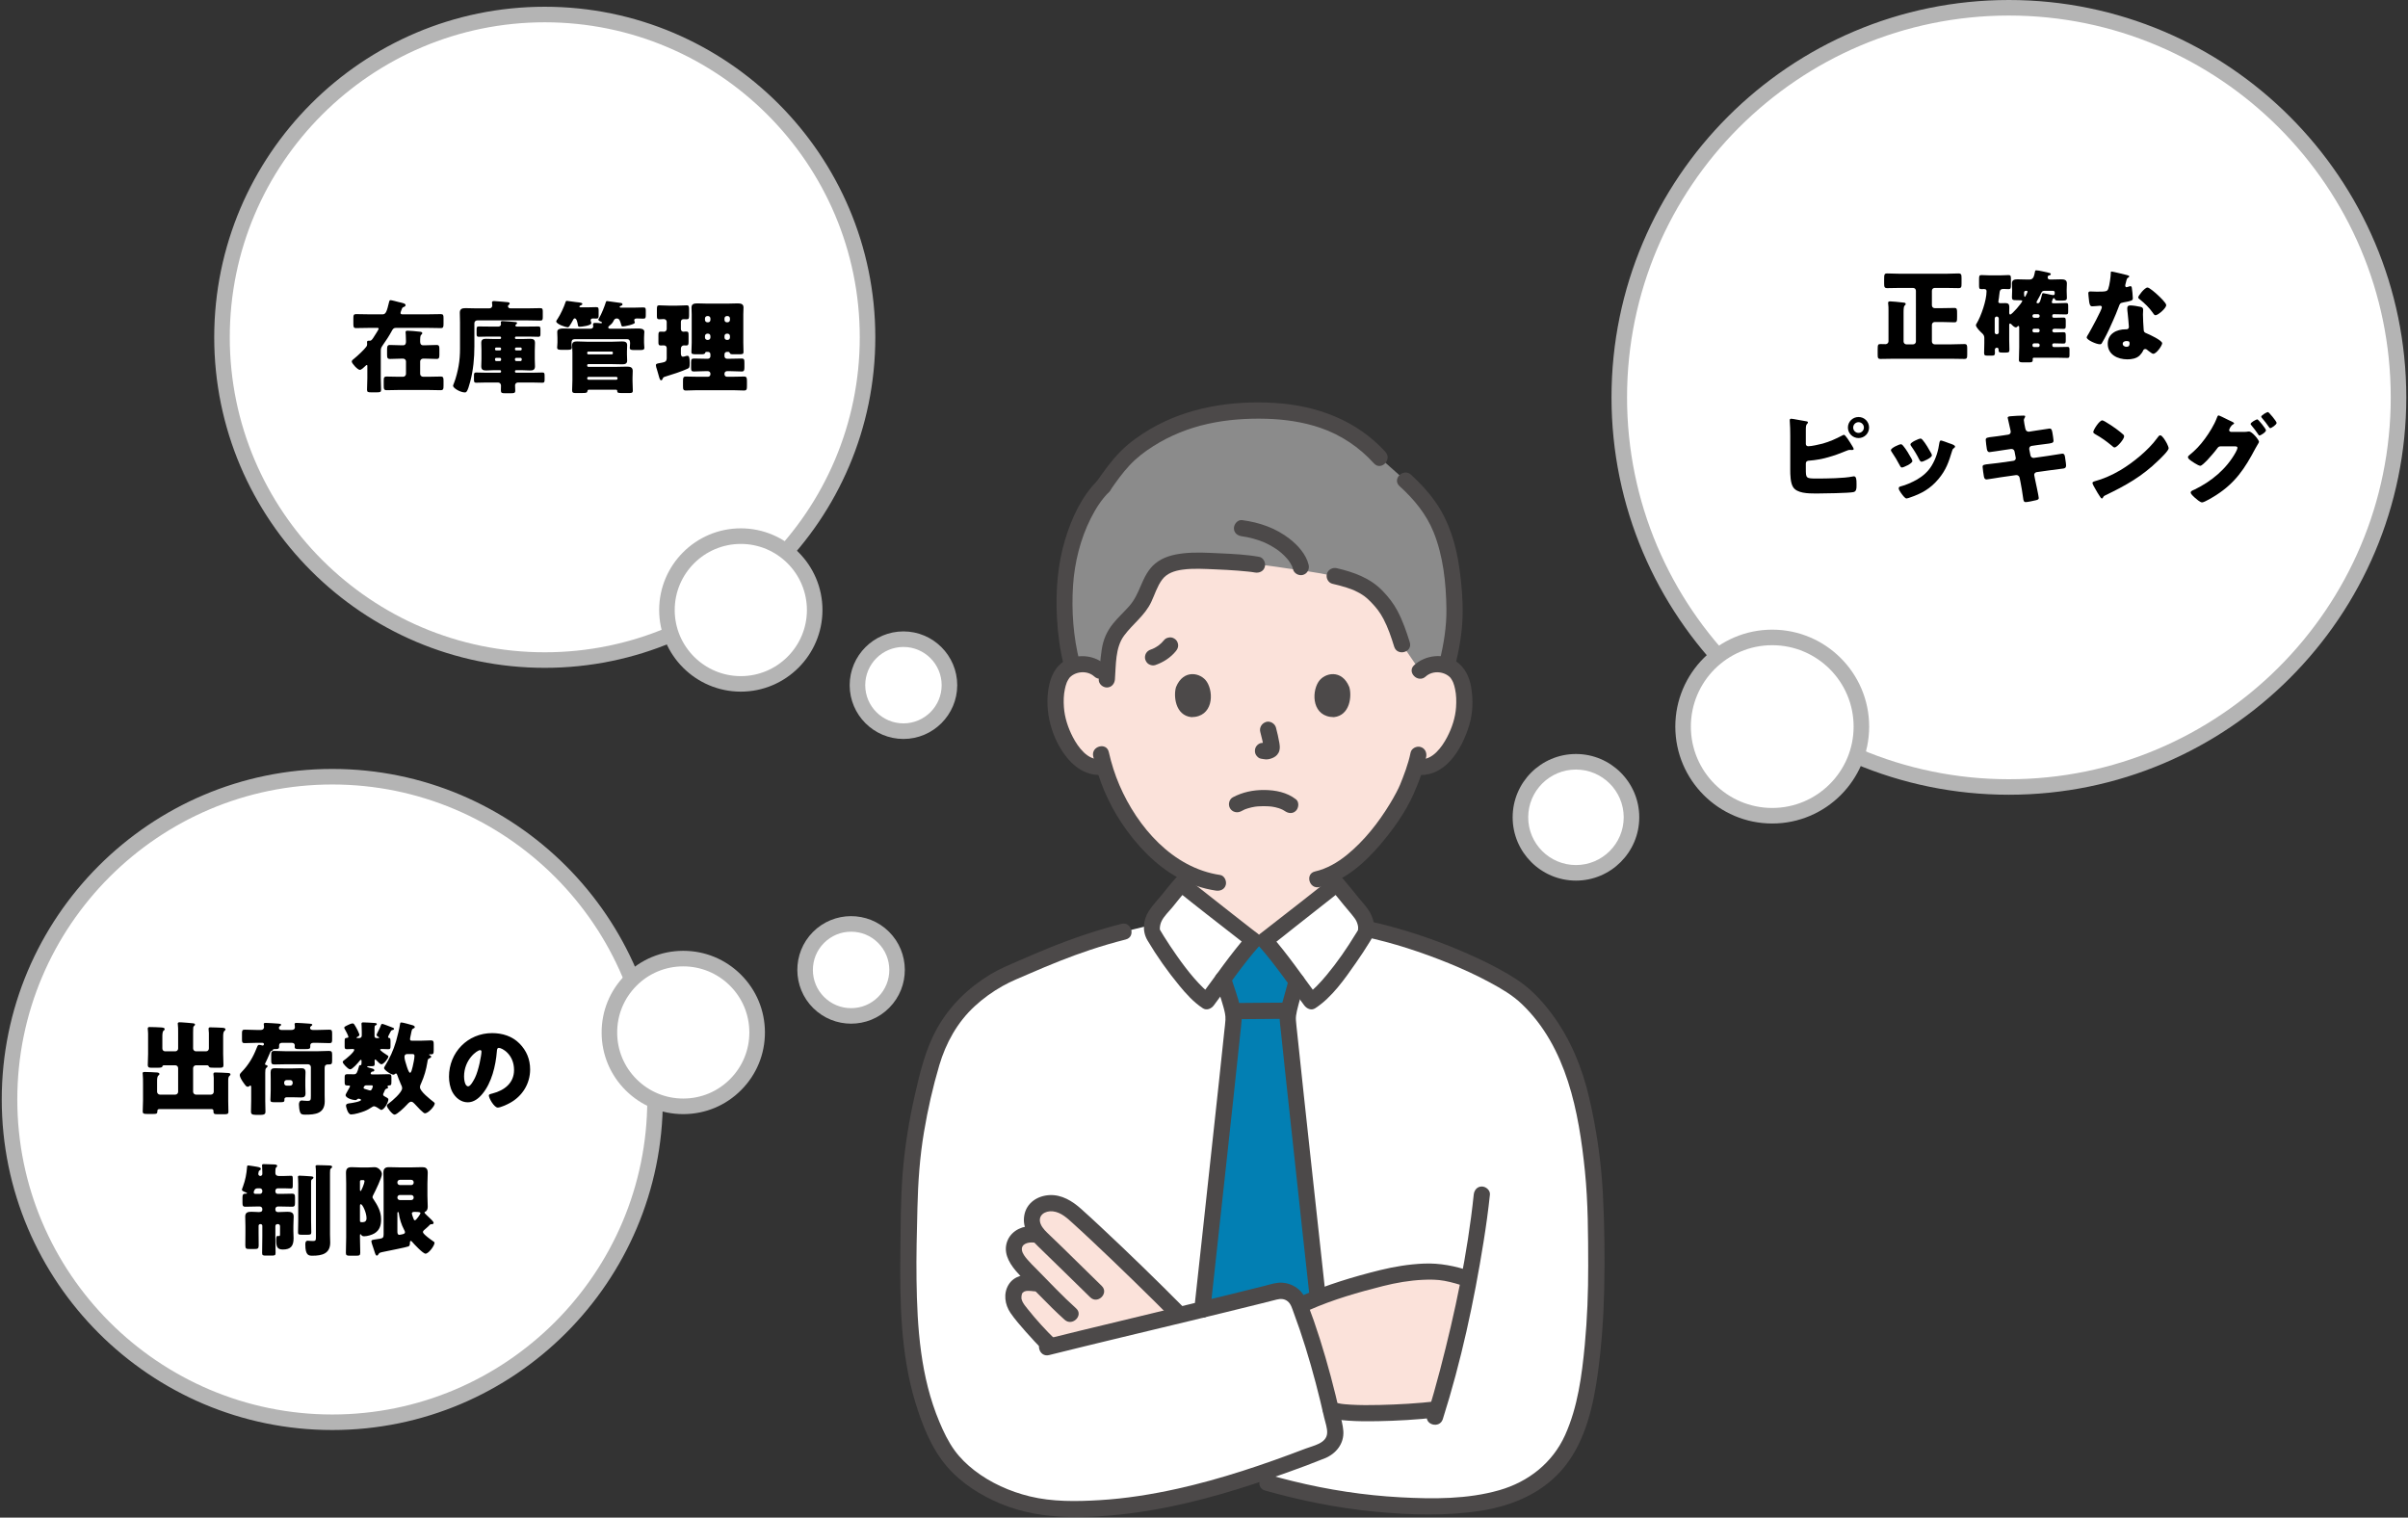 <?xml version="1.0" encoding="utf-8"?>
<!-- Generator: Adobe Illustrator 25.4.8, SVG Export Plug-In . SVG Version: 6.00 Build 0)  -->
<svg version="1.1" id="レイヤー_1" xmlns="http://www.w3.org/2000/svg" xmlns:xlink="http://www.w3.org/1999/xlink" x="0px"
	 y="0px" viewBox="0 0 714 450" style="enable-background:new 0 0 714 450;" xml:space="preserve">
<rect x="0" y="0" width="714" height="450" fill="#333333" stroke="none"/>
<style type="text/css">
	.st0{fill:#FFFFFF;}
	.st1{fill:#B4B4B4;}
	.st2{fill:#FBE2DA;}
	.st3{fill:#027FB3;}
	.st4{fill:#8B8B8B;}
	.st5{fill:#4C4949;}
</style>
<g>
	<g>
		<g>
			<circle class="st0" cx="161.53" cy="100.01" r="95.71"/>
			<path class="st1" d="M161.53,198.02c-54.04,0-98.01-43.97-98.01-98.01C63.52,45.96,107.48,2,161.53,2s98.01,43.97,98.01,98.01
				C259.54,154.05,215.57,198.02,161.53,198.02z M161.53,6.61c-51.5,0-93.4,41.9-93.4,93.4s41.9,93.4,93.4,93.4s93.4-41.9,93.4-93.4
				S213.03,6.61,161.53,6.61z"/>
		</g>
		<g>
			<circle class="st0" cx="219.66" cy="180.88" r="21.9"/>
			<path class="st1" d="M219.66,205.08c-13.35,0-24.21-10.86-24.21-24.21s10.86-24.21,24.21-24.21s24.21,10.86,24.21,24.21
				S233,205.08,219.66,205.08z M219.66,161.28c-10.8,0-19.6,8.79-19.6,19.6c0,10.81,8.79,19.6,19.6,19.6s19.6-8.79,19.6-19.6
				C239.25,170.07,230.46,161.28,219.66,161.28z"/>
		</g>
		<g>
			<circle class="st0" cx="267.88" cy="203.16" r="13.64"/>
			<path class="st1" d="M267.88,219.11c-8.79,0-15.94-7.15-15.94-15.94c0-8.79,7.15-15.95,15.94-15.95
				c8.79,0,15.95,7.15,15.95,15.95C283.82,211.95,276.67,219.11,267.88,219.11z M267.88,191.83c-6.25,0-11.33,5.08-11.33,11.33
				s5.08,11.33,11.33,11.33c6.25,0,11.33-5.08,11.33-11.33S274.13,191.83,267.88,191.83z"/>
		</g>
	</g>
	<g>
		<g>
			<circle class="st0" cx="595.66" cy="117.82" r="115.52"/>
			<path class="st1" d="M595.66,235.65c-64.97,0-117.83-52.86-117.83-117.83S530.69,0,595.66,0c64.97,0,117.83,52.86,117.83,117.83
				S660.63,235.65,595.66,235.65z M595.66,4.61c-62.43,0-113.22,50.79-113.22,113.22s50.79,113.22,113.22,113.22
				s113.22-50.79,113.22-113.22S658.08,4.61,595.66,4.61z"/>
		</g>
		<g>
			<circle class="st0" cx="525.49" cy="215.44" r="26.44"/>
			<path class="st1" d="M525.49,244.18c-15.85,0-28.74-12.89-28.74-28.74s12.89-28.74,28.74-28.74s28.74,12.89,28.74,28.74
				S541.34,244.18,525.49,244.18z M525.49,191.31c-13.31,0-24.13,10.82-24.13,24.13c0,13.31,10.82,24.13,24.13,24.13
				c13.3,0,24.13-10.82,24.13-24.13C549.62,202.13,538.79,191.31,525.49,191.31z"/>
		</g>
		<g>
			<circle class="st0" cx="467.29" cy="242.34" r="16.46"/>
			<path class="st1" d="M467.29,261.11c-10.35,0-18.77-8.42-18.77-18.77s8.42-18.77,18.77-18.77s18.77,8.42,18.77,18.77
				S477.64,261.11,467.29,261.11z M467.29,228.18c-7.81,0-14.16,6.35-14.16,14.16s6.35,14.16,14.16,14.16
				c7.81,0,14.16-6.35,14.16-14.16S475.09,228.18,467.29,228.18z"/>
		</g>
	</g>
	<g>
		<g>
			<circle class="st0" cx="98.53" cy="326.01" r="95.71"/>
			<path class="st1" d="M98.53,424.02c-54.04,0-98.01-43.97-98.01-98.01c0-54.04,43.97-98.01,98.01-98.01s98.01,43.97,98.01,98.01
				C196.54,380.05,152.57,424.02,98.53,424.02z M98.53,232.61c-51.5,0-93.4,41.9-93.4,93.4s41.9,93.4,93.4,93.4s93.4-41.9,93.4-93.4
				S150.03,232.61,98.53,232.61z"/>
		</g>
		<g>
			<circle class="st0" cx="202.59" cy="306.14" r="21.9"/>
			<path class="st1" d="M202.59,330.35c-6.43,0-12.47-2.49-17.04-7.02c-4.59-4.55-7.13-10.62-7.16-17.09
				c-0.03-6.47,2.46-12.55,7.02-17.15c4.55-4.59,10.62-7.13,17.09-7.16c0.03,0,0.07,0,0.11,0c6.43,0,12.47,2.49,17.04,7.02
				c4.59,4.55,7.13,10.62,7.16,17.09c0.03,6.47-2.46,12.56-7.02,17.15c-4.55,4.59-10.62,7.13-17.09,7.16
				C202.66,330.35,202.62,330.35,202.59,330.35z M202.59,286.54c-0.03,0-0.06,0-0.08,0c-5.23,0.02-10.15,2.08-13.83,5.8
				c-3.69,3.72-5.7,8.65-5.68,13.88c0.02,5.23,2.08,10.15,5.8,13.83c3.7,3.67,8.59,5.68,13.79,5.68c0.03,0,0.06,0,0.09,0
				c5.23-0.02,10.15-2.08,13.83-5.8c3.69-3.72,5.7-8.65,5.68-13.88c-0.02-5.23-2.08-10.15-5.8-13.83l0,0
				C212.69,288.56,207.79,286.54,202.59,286.54z"/>
		</g>
		<g>
			<circle class="st0" cx="252.37" cy="287.59" r="13.64"/>
			<path class="st1" d="M252.36,303.53c-4.06,0-8.12-1.54-11.23-4.62c-6.24-6.19-6.29-16.31-0.1-22.55
				c6.19-6.24,16.31-6.29,22.55-0.1c6.24,6.19,6.29,16.31,0.1,22.55C260.58,301.96,256.47,303.53,252.36,303.53z M252.37,276.26
				c-0.02,0-0.03,0-0.05,0c-3.03,0.01-5.87,1.2-8,3.35c-2.13,2.15-3.3,5-3.29,8.03s1.2,5.87,3.35,8c2.14,2.12,4.97,3.29,7.98,3.29
				c0.02,0,0.03,0,0.05,0c3.03-0.01,5.87-1.2,8-3.35c4.4-4.44,4.37-11.63-0.07-16.03C258.21,277.42,255.38,276.26,252.37,276.26z"/>
		</g>
	</g>
	<g>
		<g>
			<path d="M109.49,97.22c-1.29,0-2.61,0.06-3.9,0.06c-0.75,0-0.81-0.33-0.81-1.29v-1.65c0-0.84,0.06-1.2,0.78-1.2
				c1.32,0,2.64,0.06,3.93,0.06h3.99c0.93,0,1.23-0.9,1.86-3.54c0.09-0.33,0.12-0.66,0.45-0.66c0.33,0,1.89,0.42,2.34,0.54
				c1.14,0.27,2.13,0.42,2.13,0.93c0,0.24-0.21,0.42-0.42,0.51c-0.48,0.15-0.54,0.21-0.78,0.87c-0.09,0.24-0.3,0.72-0.3,0.99
				c0,0.27,0.3,0.36,0.51,0.36h7.53c1.29,0,2.61-0.06,3.93-0.06c0.72,0,0.78,0.36,0.78,1.2v1.65c0,0.96-0.06,1.29-0.81,1.29
				c-1.29,0-2.61-0.06-3.9-0.06h-9.45c-0.66,0-0.9,0.39-1.17,0.9c-0.81,1.5-1.74,2.91-2.7,4.26c-0.54,0.78-0.57,1.05-0.57,1.77v7.98
				c0,1.14,0.09,2.31,0.09,3.45c0,0.69-0.33,0.75-1.26,0.75H110c-0.84,0-1.17-0.06-1.17-0.75c0-1.14,0.09-2.31,0.09-3.45v-3.69
				c0-0.09-0.06-0.21-0.15-0.21c-0.15,0-0.39,0.24-0.48,0.33c-0.33,0.33-1.14,1.11-1.59,1.11c-0.66,0-2.4-1.92-2.4-2.46
				c0-0.36,0.36-0.6,0.81-0.96c0.9-0.72,2.88-2.58,3.51-3.45c0.18-0.24,0.24-0.45,0.24-0.75c0-0.21-0.03-0.42-0.03-0.63
				c0-0.39,0.27-0.39,0.57-0.39h0.12c0.42,0,0.57,0,1.11-0.78c0.24-0.36,0.54-0.84,0.99-1.56c0.15-0.24,0.66-1.02,0.66-1.26
				c0-0.18-0.24-0.21-0.36-0.21H109.49z M126.05,102.38c1.14,0,2.25-0.09,3.39-0.09c0.78,0,0.84,0.36,0.84,1.26v1.59
				c0,0.9-0.06,1.29-0.81,1.29c-1.14,0-2.28-0.09-3.42-0.09h-0.63c-0.42,0-0.84,0.39-0.84,0.81v3.72c0,0.45,0.39,0.84,0.84,0.84
				h1.86c1.11,0,2.25-0.06,3.39-0.06c0.78,0,0.84,0.36,0.84,1.26v1.41c0,1.05-0.06,1.38-0.9,1.38c-1.11,0-2.22-0.06-3.33-0.06h-9.27
				c-1.11,0-2.22,0.06-3.36,0.06c-0.81,0-0.87-0.39-0.87-1.41V113c0-1.02,0.06-1.35,0.9-1.35c1.11,0,2.22,0.06,3.33,0.06h1.53
				c0.45,0,0.84-0.39,0.84-0.84v-3.72c0-0.45-0.39-0.81-0.84-0.81H119c-1.11,0-2.22,0.09-3.36,0.09c-0.81,0-0.87-0.39-0.87-1.44
				v-1.26c0-0.99,0.06-1.44,0.84-1.44c1.14,0,2.28,0.09,3.39,0.09h0.54c0.84,0,0.84-0.81,0.84-1.2c0-1.59-0.12-2.49-0.12-2.7
				c0-0.36,0.24-0.42,0.57-0.42c0.66,0,2.52,0.15,3.72,0.3c0.27,0.03,0.66,0.09,0.66,0.42c0,0.18-0.09,0.33-0.3,0.48
				c-0.33,0.27-0.33,0.96-0.33,2.07c0,0.63,0.27,1.05,0.87,1.05H126.05z"/>
			<path d="M156.62,91.43c1.17,0,2.37-0.06,3.54-0.06c0.72,0,0.78,0.27,0.78,1.08v1.53c0,0.81-0.06,1.08-0.78,1.08
				c-1.17,0-2.37-0.06-3.54-0.06H141.5c-0.48,0-0.84,0.36-0.84,0.84v6.87c0,3.51-0.33,7.02-1.23,10.44
				c-0.81,3.09-1.17,3.21-1.59,3.21c-1.35,0-3.51-1.29-3.51-1.98c0-0.09,0.24-0.72,0.3-0.84c0.54-1.32,1.11-3.6,1.35-5.01
				c0.3-1.68,0.42-3.36,0.42-5.07v-7.95c0-1.02-0.06-1.95-0.06-2.79c0-1.11,0.66-1.35,1.65-1.35c0.99,0,2.01,0.06,3,0.06h4.14
				c0.48,0,0.84-0.36,0.84-0.84c0-0.15-0.03-0.51-0.06-0.66c-0.03-0.12-0.03-0.18-0.03-0.24c0-0.36,0.33-0.42,0.63-0.42
				c0.21,0,0.54,0.03,0.78,0.06c1.08,0.09,2.16,0.15,3.24,0.27c0.21,0.03,0.6,0.06,0.6,0.39c0,0.15-0.09,0.24-0.18,0.33
				c-0.18,0.12-0.33,0.27-0.33,0.48c0,0.36,0.3,0.63,0.72,0.63H156.62z M156.77,96.83c0.96,0,1.89-0.03,2.85-0.03
				c0.57,0,0.63,0.21,0.63,0.96v1.2c0,0.69-0.06,0.9-0.63,0.9c-0.96,0-1.89-0.06-2.85-0.06h-3.75c-0.18,0-0.33,0.15-0.33,0.33v0.06
				c0,0.18,0.15,0.33,0.33,0.33h1.71c0.84,0,1.65-0.06,2.46-0.06c0.9,0,1.44,0.21,1.44,1.23c0,0.66-0.06,1.38-0.06,2.13v2.67
				c0,0.75,0.06,1.47,0.06,2.13c0,0.96-0.51,1.23-1.41,1.23c-0.81,0-1.65-0.09-2.49-0.09h-1.71c-0.18,0-0.33,0.15-0.33,0.36v0.06
				c0,0.15,0.15,0.33,0.33,0.33H158c0.96,0,1.89-0.06,2.85-0.06c0.57,0,0.63,0.27,0.63,0.99v1.14c0,0.66-0.09,0.9-0.63,0.9
				c-0.96,0-1.89-0.06-2.85-0.06h-4.44c-0.45,0-0.84,0.36-0.84,0.81c0,0.54,0.06,1.05,0.06,1.59c0,0.72-0.33,0.78-1.29,0.78h-1.74
				c-0.93,0-1.23-0.06-1.23-0.84c0-0.48,0.03-0.99,0.03-1.47s-0.39-0.87-0.84-0.87h-3.69c-0.93,0-1.89,0.06-2.85,0.06
				c-0.54,0-0.63-0.24-0.63-0.87v-1.26c0-0.66,0.09-0.9,0.63-0.9c0.96,0,1.92,0.06,2.85,0.06h4.23c0.18,0,0.33-0.18,0.33-0.33v-0.06
				c0-0.21-0.15-0.36-0.33-0.36h-1.68c-0.81,0-1.62,0.09-2.43,0.09c-0.93,0-1.44-0.24-1.44-1.23c0-0.66,0.06-1.38,0.06-2.13v-2.67
				c0-0.75-0.06-1.47-0.06-2.13c0-0.99,0.51-1.23,1.38-1.23c0.84,0,1.68,0.06,2.49,0.06h1.68c0.18,0,0.33-0.15,0.33-0.33v-0.06
				c0-0.18-0.15-0.33-0.33-0.33h-3.45c-0.96,0-1.89,0.06-2.85,0.06c-0.54,0-0.63-0.21-0.63-0.9v-1.17c0-0.75,0.06-0.99,0.63-0.99
				c0.96,0,1.89,0.03,2.85,0.03h3.03c0.39,0,0.72-0.3,0.72-0.69c0-0.06-0.03-0.18-0.03-0.27c0-0.06-0.03-0.18-0.03-0.27
				c0-0.33,0.24-0.39,0.54-0.39c0.48,0,3.06,0.21,3.66,0.27c0.21,0,0.63,0.03,0.63,0.33c0,0.15-0.12,0.24-0.24,0.33
				c-0.18,0.15-0.27,0.21-0.27,0.36c0,0.15,0.15,0.33,0.42,0.33H156.77z M148.22,103.91c0.21-0.03,0.36-0.15,0.36-0.39v-0.09
				c0-0.21-0.15-0.39-0.36-0.39h-1.08c-0.21,0-0.36,0.18-0.36,0.39v0.09c0,0.21,0.15,0.39,0.36,0.39H148.22z M147.14,106.1
				c-0.21,0-0.36,0.18-0.36,0.39v0.18c0,0.21,0.15,0.39,0.36,0.39h1.08c0.21,0,0.36-0.18,0.36-0.39v-0.18
				c0-0.24-0.15-0.36-0.36-0.39H147.14z M154.34,103.91c0.21,0,0.36-0.18,0.36-0.39v-0.09c0-0.21-0.15-0.39-0.36-0.39h-1.26
				c-0.21,0-0.39,0.18-0.39,0.39v0.09c0,0.24,0.15,0.36,0.39,0.39H154.34z M153.08,106.1c-0.24,0.03-0.39,0.15-0.39,0.39v0.18
				c0,0.21,0.18,0.39,0.39,0.39h1.26c0.21,0,0.36-0.18,0.36-0.39v-0.18c0-0.21-0.15-0.39-0.36-0.39H153.08z"/>
			<path d="M174.2,91.13c0.84,0,1.71-0.06,2.55-0.06c0.69,0,0.75,0.24,0.75,0.99v1.47c0,0.72-0.06,0.93-0.75,0.93
				c-0.33,0-0.63-0.03-0.96-0.03c-0.36,0-0.66,0.15-0.66,0.57c0,0.12,0.03,0.21,0.09,0.33c0.03,0.12,0.12,0.33,0.12,0.48
				c0,0.75-2.91,1.08-3.51,1.08c-0.42,0-0.42-0.21-0.51-0.69c-0.09-0.45-0.3-1.8-0.9-1.8c-0.27,0-0.42,0.27-0.51,0.48
				c-0.21,0.42-0.81,1.47-1.08,1.83c-0.15,0.21-0.27,0.33-0.54,0.33c-0.51,0-3.36-0.93-3.36-1.74c0-0.18,0.21-0.48,0.42-0.78
				c0.84-1.26,1.86-3.45,2.37-5.01c0.06-0.21,0.15-0.3,0.39-0.3c0.18,0,2.28,0.33,2.67,0.36c1.41,0.15,1.89,0.21,1.89,0.54
				c0,0.24-0.27,0.36-0.45,0.42c-0.15,0.06-0.42,0.18-0.42,0.39c0,0.15,0.18,0.21,0.3,0.21H174.2z M185.81,97.46
				c1.11,0,2.22-0.06,3.33-0.06c0.69,0,1.92,0.03,1.92,0.99c0,0.21-0.09,0.99-0.09,1.83v1.41c0,0.54,0.09,1.14,0.09,1.47
				c0,0.63-0.42,0.69-1.26,0.69h-1.77c-0.84,0-1.29-0.06-1.29-0.66c0-0.33,0.09-0.87,0.09-1.35c0-0.63-0.15-1.2-0.84-1.2h-15.66
				c-0.63,0-0.87,0.42-0.87,0.99c0,0.27,0.03,0.57,0.03,0.84c0,0.18,0.06,0.45,0.06,0.63c0,0.63-0.45,0.69-1.32,0.69h-1.71
				c-0.87,0-1.32-0.06-1.32-0.69c0-0.3,0.09-1.02,0.09-1.5v-1.32c0-0.84-0.06-1.62-0.06-1.83c0-0.96,1.2-0.99,1.89-0.99
				c1.11,0,2.22,0.06,3.33,0.06h4.77c0.36,0,0.69-0.3,0.69-0.66c0-0.06-0.03-0.39-0.06-0.45v-0.24c0-0.36,0.39-0.36,0.66-0.36
				c0.48,0,1.08,0.03,1.53,0.09h0.09c0.12,0,0.39-0.03,0.39-0.15c0-0.12-0.18-0.24-0.27-0.27c-0.24-0.09-0.84-0.33-0.84-0.66
				c0-0.09,0.24-0.45,0.3-0.57c0.63-1.05,1.56-3.36,1.92-4.56c0.06-0.21,0.12-0.36,0.36-0.36c0.03,0,3.6,0.51,4.17,0.57
				c0.21,0.03,0.42,0.18,0.42,0.42c0,0.27-0.33,0.36-0.54,0.45c-0.12,0.06-0.3,0.12-0.3,0.3c0,0.18,0.24,0.21,0.36,0.21h4.08
				c0.84,0,1.68-0.06,2.52-0.06c0.72,0,0.78,0.21,0.78,0.99v1.29c0,0.78-0.06,1.05-0.75,1.05c-0.6,0-1.2-0.06-1.8-0.06
				c-0.36,0-0.87,0.03-0.87,0.51c0,0.27,0.18,0.54,0.18,0.72c0,0.54-3.09,1.14-3.54,1.14c-0.24,0-0.39-0.06-0.45-0.3
				c-0.36-1.26-0.54-2.07-1.38-2.07c-0.6,0-0.81,0.42-1.02,0.87c-0.27,0.54-0.72,0.96-1.26,1.38c-0.12,0.09-0.24,0.24-0.24,0.39
				c0,0.3,0.27,0.39,0.51,0.39H185.81z M174.59,115.55c-0.27,0-0.36,0.18-0.39,0.39c-0.12,0.54-0.27,0.6-1.71,0.6h-1.95
				c-0.63,0-0.9-0.15-0.9-0.84c0-0.75,0.09-1.89,0.09-2.97v-8.22c0-0.9-0.09-1.65-0.09-2.16c0-0.96,0.69-1.11,1.47-1.11
				c1.05,0,2.1,0.09,3.15,0.09h7.08c1.05,0,2.07-0.09,3.09-0.09c0.81,0,1.53,0.12,1.53,1.11c0,0.57-0.06,1.14-0.06,1.8v0.96
				c0,0.66,0.06,1.23,0.06,1.83c0,0.93-0.66,1.08-1.44,1.08c-1.05,0-2.13-0.06-3.18-0.06h-6.9c-0.18,0-0.33,0.15-0.33,0.33v0.15
				c0,0.18,0.15,0.33,0.33,0.33h8.37c1.02,0,2.07-0.06,3.09-0.06c0.9,0,1.71,0.15,1.71,1.26c0,0.66-0.06,1.35-0.06,2.07v0.87
				c0,0.99,0.09,2.04,0.09,2.97c0,0.54-0.27,0.66-0.93,0.66h-2.55c-0.96,0-1.14-0.15-1.14-0.57c0-0.21-0.09-0.42-0.36-0.42H174.59z
				 M174.11,104.72c0,0.21,0.15,0.36,0.33,0.36h6.96c0.18,0,0.33-0.15,0.33-0.36v-0.15c0-0.18-0.15-0.33-0.33-0.33h-6.96
				c-0.18,0-0.3,0.12-0.33,0.33V104.72z M182.72,112.61c0.21,0,0.39-0.18,0.39-0.39v-0.09c0-0.21-0.18-0.39-0.39-0.39h-8.22
				c-0.21,0-0.39,0.18-0.39,0.39v0.09c0,0.21,0.18,0.36,0.39,0.39H182.72z"/>
			<path d="M201.89,104.78c0,0.42,0.09,0.99,0.6,0.99c0.3,0,0.66-0.12,0.93-0.21c0.12-0.03,0.27-0.06,0.39-0.06
				c0.45,0,0.69,0.33,0.69,2.1c0,1.29-0.06,1.47-0.66,1.74c-1.65,0.78-4.62,1.74-6.42,2.28c-0.66,0.21-0.78,0.24-0.93,0.69
				c-0.09,0.21-0.21,0.45-0.48,0.45c-0.3,0-0.45-0.45-0.78-1.68c-0.12-0.42-0.27-0.99-0.45-1.56c-0.12-0.33-0.3-0.9-0.3-1.23
				c0-0.27,0.12-0.42,0.66-0.54c0.27-0.06,0.78-0.15,1.26-0.24c0.93-0.18,1.29-0.42,1.29-1.41v-2.88c0-0.54-0.36-0.81-0.87-0.81
				c-0.3,0-0.63,0.03-0.93,0.03c-0.6,0-0.66-0.33-0.66-0.99V99.5c0-0.87,0.06-1.17,0.63-1.17c0.36,0,0.84,0.03,1.08,0.03
				c0.42,0,0.75-0.42,0.75-0.81v-2.13c0-0.45-0.39-0.81-0.84-0.81c-0.45,0-0.93,0.06-1.38,0.06c-0.63,0-0.69-0.3-0.69-0.99v-1.95
				c0-0.9,0.06-1.2,0.66-1.2c0.6,0,1.74,0.09,2.76,0.09h2.67c1.02,0,2.16-0.09,2.73-0.09c0.66,0,0.72,0.33,0.72,1.32v1.56
				c0,0.99-0.06,1.26-0.72,1.26c-0.3,0-0.63-0.03-0.93-0.03c-0.48,0-0.78,0.33-0.78,0.78v2.16c0,0.45,0.33,0.78,0.78,0.78
				c0.18,0,0.45-0.06,0.6-0.06c0.84,0,0.9,0.12,0.9,1.29v1.62c0,0.96-0.06,1.23-0.72,1.23c-0.24,0-0.45-0.03-0.66-0.03
				c-0.51,0-0.84,0.36-0.9,0.87V104.78z M209.48,104.33c-0.12,0-0.36,0.06-0.39,0.3c-0.06,0.36-0.57,0.42-1.2,0.42h-1.44
				c-1.08,0-1.44-0.06-1.44-0.66c0-0.63,0.09-1.83,0.09-2.79v-8.34c0-0.69-0.06-1.41-0.06-2.1c0-1.14,0.93-1.2,1.83-1.2
				c0.87,0,1.77,0.06,2.64,0.06h6.45c0.9,0,1.77-0.06,2.67-0.06c0.87,0,1.83,0.06,1.83,1.2c0,0.69-0.06,1.38-0.06,2.1v8.34
				c0,0.96,0.06,2.25,0.06,2.79c0,0.6-0.3,0.66-1.29,0.66h-1.68c-0.87,0-0.96-0.06-1.14-0.48c-0.06-0.15-0.21-0.24-0.36-0.24h-0.45
				c-0.39,0-0.72,0.33-0.72,0.72v0.6c0,0.39,0.33,0.72,0.72,0.72h1.17c1.05,0,2.1-0.06,3.18-0.06c0.81,0,0.84,0.36,0.84,1.38v1.14
				c0,0.93-0.06,1.32-0.81,1.32c-1.08,0-2.13-0.09-3.21-0.09h-1.17c-0.39,0-0.72,0.33-0.72,0.72v0.21c0,0.42,0.33,0.72,0.72,0.72
				h1.71c1.14,0,2.25-0.06,3.39-0.06c0.78,0,0.84,0.42,0.84,1.41v1.38c0,0.96-0.06,1.35-0.87,1.35c-1.11,0-2.25-0.09-3.36-0.09
				h-10.5c-1.11,0-2.25,0.09-3.36,0.09c-0.81,0-0.87-0.36-0.87-1.35v-1.41c0-0.99,0.06-1.38,0.84-1.38c1.14,0,2.25,0.06,3.39,0.06
				h3.18c0.39,0,0.72-0.3,0.72-0.72v-0.21c0-0.39-0.33-0.72-0.72-0.72h-0.99c-1.08,0-2.16,0.09-3.24,0.09
				c-0.72,0-0.78-0.33-0.78-1.17v-1.38c0-0.96,0.06-1.29,0.84-1.29c1.05,0,2.1,0.06,3.18,0.06h0.99c0.39,0,0.72-0.33,0.72-0.72v-0.6
				c0-0.42-0.3-0.72-0.72-0.72H209.48z M209.93,95.57c0.42,0,0.72-0.3,0.72-0.72v-0.42c0-0.42-0.33-0.72-0.72-0.72h-0.18
				c-0.39,0-0.72,0.3-0.72,0.72v0.42c0,0.39,0.33,0.72,0.72,0.72H209.93z M209.75,98.93c-0.39,0-0.72,0.33-0.72,0.72v0.42
				c0,0.42,0.33,0.72,0.72,0.72h0.18c0.39,0,0.72-0.3,0.72-0.72v-0.42c0-0.42-0.3-0.72-0.72-0.72H209.75z M215.72,95.57
				c0.42,0,0.72-0.33,0.72-0.72v-0.42c0-0.42-0.3-0.72-0.72-0.72h-0.18c-0.39,0-0.72,0.3-0.72,0.72v0.42c0,0.42,0.3,0.72,0.72,0.72
				H215.72z M215.54,98.93c-0.42,0-0.72,0.3-0.72,0.72v0.42c0,0.42,0.33,0.72,0.72,0.72h0.18c0.42,0,0.72-0.3,0.72-0.72v-0.42
				c0-0.39-0.3-0.72-0.72-0.72H215.54z"/>
		</g>
	</g>
	<g>
		<g>
			<path d="M573.67,85.37c-0.48,0-0.84,0.36-0.84,0.84v4.32c0,0.48,0.36,0.84,0.84,0.84h2.1c1.23,0,2.46-0.06,3.72-0.06
				c0.81,0,0.81,0.39,0.81,1.68v0.96c0,1.32-0.06,1.62-0.81,1.62c-1.23,0-2.49-0.09-3.72-0.09h-2.1c-0.48,0-0.84,0.39-0.84,0.84
				v4.95c0,0.45,0.36,0.84,0.84,0.84h4.71c1.38,0,2.73-0.09,4.08-0.09c0.78,0,0.84,0.36,0.84,1.35v1.71c0,1.02-0.06,1.35-0.87,1.35
				c-1.35,0-2.7-0.06-4.05-0.06h-16.71c-1.35,0-2.7,0.06-4.05,0.06c-0.81,0-0.87-0.33-0.87-1.38v-1.26c0-1.65,0.09-1.77,0.9-1.77
				c0.33,0,0.78,0.03,1.44,0.03c0.48,0,0.87-0.39,0.87-0.84v-9.09c0-0.72,0-1.44-0.09-2.01c0-0.09-0.03-0.21-0.03-0.3
				c0-0.39,0.3-0.45,0.63-0.45c0.48,0,2.76,0.21,3.93,0.36c0.27,0.03,0.66,0.06,0.66,0.42c0,0.18-0.06,0.24-0.33,0.48
				c-0.24,0.24-0.3,0.96-0.3,1.98v8.67c0,0.45,0.39,0.84,0.84,0.84h1.98c0.48,0,0.84-0.39,0.84-0.84V86.21
				c0-0.48-0.36-0.84-0.84-0.84h-3.9c-1.26,0-2.49,0.06-3.75,0.06c-0.84,0-0.93-0.33-0.93-1.38v-1.2c0-1.5,0.06-1.77,0.93-1.77
				c1.26,0,2.52,0.09,3.75,0.09h13.62c1.23,0,2.49-0.09,3.72-0.09c0.84,0,0.93,0.33,0.93,1.35v1.65c0,1.05-0.06,1.35-0.9,1.35
				c-1.26,0-2.52-0.06-3.75-0.06H573.67z"/>
			<path d="M608.38,89.6c0,0.24,0.24,0.33,0.45,0.33h0.6c1.05,0,2.1-0.09,3.18-0.09c0.57,0,0.63,0.24,0.63,0.93v1.56
				c0,0.66-0.06,0.9-0.63,0.9c-1.05,0-2.13-0.06-3.18-0.06h-0.51c-0.21,0-0.39,0.15-0.39,0.36v0.33c0,0.36,0.39,0.36,0.66,0.36
				c0.87,0,1.77-0.06,2.67-0.06c0.6,0,0.66,0.24,0.66,1.02v1.32c0,0.78-0.06,1.02-0.66,1.02c-0.87,0-1.74-0.06-2.64-0.06
				c-0.6,0-0.69,0.42-0.69,0.6c0,0.36,0.3,0.51,0.63,0.51c0.9,0,1.8-0.06,2.7-0.06c0.6,0,0.66,0.24,0.66,1.05v1.29
				c0,0.78-0.06,1.02-0.66,1.02c-0.93,0-1.86-0.06-2.76-0.06c-0.24,0-0.57,0.06-0.57,0.36v0.27c0,0.27,0.21,0.48,0.48,0.48h0.81
				c1.05,0,2.13-0.06,3.18-0.06c0.57,0,0.63,0.24,0.63,0.9v1.38c0,0.75-0.06,0.99-0.63,0.99c-1.08,0-2.13-0.06-3.18-0.06h-6.78
				c-0.24,0-0.33,0.18-0.33,0.39c0,0.06,0.03,0.12,0.03,0.21c0,0.72-0.3,0.78-1.23,0.78h-1.56c-0.96,0-1.32-0.06-1.32-0.75
				c0-1.26,0.09-2.52,0.09-3.78v-5.85c0-0.15-0.03-0.42-0.24-0.42c-0.12,0-0.18,0.06-0.33,0.21c-0.12,0.12-0.24,0.21-0.42,0.21
				c-0.42,0-0.93-0.48-1.29-0.87c-0.12-0.12-0.33-0.27-0.42-0.27c-0.21,0-0.27,0.21-0.27,0.39v4.53c0,0.96,0.06,1.92,0.06,2.88
				c0,0.72-0.24,0.81-1.02,0.81h-1.14c-0.87,0-1.05-0.09-1.05-0.84c0-0.33-0.12-0.6-0.48-0.6c-0.33,0-0.63,0.18-0.63,0.66
				c0,0.24,0.03,0.57,0.03,0.87c0,0.69-0.21,0.81-0.84,0.81h-1.5c-0.66,0-0.87-0.12-0.87-0.81c0-0.96,0.06-1.92,0.06-2.88v-1.56
				c0-0.57-0.21-0.96-0.63-1.35c-0.51-0.45-1.86-1.77-1.86-2.43c0-0.12,0.03-0.21,0.15-0.39c1.38-2.22,3-6.99,3-9.6
				c0-0.39-0.06-0.72-0.78-0.72c-0.24,0-0.48,0.03-0.72,0.03c-0.66,0-0.72-0.27-0.72-1.05v-1.83c0-0.99,0.06-1.29,0.69-1.29
				c0.75,0,1.65,0.09,2.64,0.09h2.79c0.99,0,1.89-0.09,2.64-0.09c0.63,0,0.69,0.3,0.69,1.11v1.83c0,0.93-0.06,1.23-0.69,1.23
				c-0.45,0-0.93-0.06-1.38-0.06c-1.17,0-1.23,0.39-1.38,1.74c-0.03,0.36-0.06,0.69-0.12,1.02c-0.09,0.51-0.15,0.84-0.15,1.08
				c0,0.18,0.12,0.39,0.63,0.39c0.45,0,0.99-0.03,1.47-0.03c0.84,0,1.14,0.33,1.14,1.17c0,0.57-0.03,1.11-0.03,1.65
				c0,0.18,0.03,0.57,0.3,0.57c0.54,0,3.57-3.54,3.57-4.02c0-0.15-0.18-0.21-0.45-0.21c-0.45,0-1.05-0.03-1.38-0.03h-0.27
				c-0.6,0-0.96-0.12-0.96-0.81c0-0.6,0.06-1.2,0.06-1.86v-0.48c0-0.75-0.06-1.5-0.06-1.8c0-1.08,0.78-1.23,1.68-1.23
				c0.93,0,1.89,0.06,2.82,0.06h0.75c0.48,0,0.87-0.21,1.11-0.66s0.36-1.14,0.48-1.71c0.03-0.18,0.06-0.36,0.36-0.36
				c0.81,0,2.91,0.57,3.81,0.75c0.27,0.06,0.51,0.15,0.51,0.39c0,0.27-0.3,0.33-0.48,0.36c-0.33,0.06-0.45,0.3-0.45,0.6
				c0,0.51,0.39,0.63,0.81,0.63h0.39c0.93,0,1.86-0.06,2.79-0.06c0.87,0,1.71,0.12,1.71,1.2c0,0.36-0.06,1.08-0.06,1.83v0.6
				c0,0.66,0.06,1.29,0.06,1.83c0,0.75-0.36,0.84-1.29,0.84h-0.96c-1.02,0-1.17-0.03-1.35-0.51c-0.03-0.09-0.12-0.21-0.24-0.21
				c-0.18,0-0.3,0.15-0.36,0.33C608.59,88.94,608.38,89.39,608.38,89.6z M592.09,99.11c0.3,0,0.57-0.24,0.57-0.57v-4.11
				c0-0.3-0.27-0.57-0.57-0.57h-0.06c-0.3,0-0.57,0.27-0.57,0.57v4.11c0,0.33,0.24,0.57,0.57,0.57H592.09z M600.64,86.24
				c-0.33,0-0.48,0.24-0.48,0.57v0.18c0,0.36,0.03,1.02,0.21,1.02c0.12,0,0.21-0.18,0.3-0.36c0.24-0.45,0.51-0.99,0.51-1.17
				c0-0.18-0.09-0.24-0.24-0.24H600.64z M603.13,93.17c-0.27,0-0.48,0.21-0.48,0.48v0.09c0,0.24,0.21,0.48,0.48,0.48h1.17
				c0.24,0,0.48-0.24,0.48-0.48v-0.09c0-0.27-0.21-0.48-0.48-0.48H603.13z M604.3,98.57c0.24,0,0.48-0.21,0.48-0.48v-0.15
				c0-0.27-0.24-0.48-0.48-0.48h-1.17c-0.27,0-0.48,0.21-0.48,0.48v0.15c0,0.27,0.18,0.45,0.48,0.48H604.3z M603.13,101.81
				c-0.27,0-0.48,0.21-0.48,0.48v0.15c0,0.27,0.21,0.48,0.48,0.48h1.17c0.24,0,0.48-0.21,0.48-0.48v-0.15
				c0-0.27-0.21-0.45-0.48-0.48H603.13z M605.83,86.93c0.21,0,2.13,0.42,2.49,0.51c0.12,0.03,0.33,0.06,0.48,0.06
				c0.45,0,0.45-0.24,0.45-0.78c0-0.3-0.18-0.48-0.48-0.48h-2.64c-0.48,0-0.69,0.27-0.78,0.45c-0.33,0.75-0.96,1.89-1.32,2.49
				c-0.12,0.21-0.18,0.39-0.18,0.48c0,0.18,0.21,0.27,0.36,0.27c0.63,0,0.81-0.75,1.26-2.58C605.53,87.08,605.56,86.93,605.83,86.93
				z"/>
			<path d="M630.67,81.56c0.36,0.09,0.69,0.21,0.69,0.39c0,0.15-0.21,0.3-0.57,0.54c-0.18,0.12-0.42,1.17-0.54,1.68
				c-0.03,0.12-0.06,0.18-0.06,0.24c0,0.09-0.03,0.21-0.03,0.33c0,0.18,0.15,0.42,0.36,0.42c0.15,0,0.48-0.12,0.66-0.18
				c0.18-0.06,0.33-0.12,0.51-0.12c0.27,0,0.36,0.15,0.42,0.45c0.09,0.48,0.3,2.4,0.3,3.12c0,0.69-0.42,0.81-2.76,1.23
				c-1.05,0.18-1.08,0.39-1.44,1.35c-0.51,1.38-1.08,2.73-1.68,4.08c-0.78,1.77-1.59,3.57-2.52,5.28c-0.24,0.42-0.54,0.9-0.72,1.26
				c-0.15,0.3-0.27,0.45-0.66,0.45c-1.02,0-3.9-1.26-3.9-2.04c0-0.18,0.42-0.87,0.63-1.2c0.6-1.02,3.87-6.99,3.87-7.74
				c0-0.3-0.27-0.45-0.51-0.45c-0.18,0-0.78,0.06-0.99,0.09c-0.33,0.03-0.96,0.09-1.32,0.09c-0.63,0-0.9-0.27-1.11-2.82
				c-0.03-0.24-0.09-0.78-0.09-1.05c0-0.42,0.24-0.54,0.6-0.54c0.51,0,1.23,0.06,1.89,0.06c2.73,0,3.12-0.06,3.42-0.84
				c0.39-1.02,0.75-3.72,0.75-4.65c0-0.24,0-0.48,0.21-0.48C626.47,80.51,630.07,81.41,630.67,81.56z M634.69,90.98
				c0.51,0.12,0.78,0.33,0.78,0.87c0,0.3-0.06,0.84-0.06,1.38c0,1.5,0.12,2.97,0.21,4.44c0.03,0.72,0.18,0.9,0.87,1.17
				c0.84,0.33,4.62,2.1,4.62,2.94c0,0.66-1.68,3.12-2.64,3.12c-0.24,0-0.66-0.27-1.32-0.78c-0.18-0.15-0.36-0.3-0.57-0.45
				c-0.15-0.12-0.27-0.18-0.48-0.18c-0.48,0-0.6,0.36-0.66,0.51c-0.21,0.48-0.66,1.05-1.02,1.41c-0.93,0.9-2.37,1.14-3.63,1.14
				c-2.85,0-5.82-1.38-5.82-4.62c0-3,2.64-4.29,5.31-4.29h0.24c0.48,0,0.72-0.3,0.72-0.72c0-0.51-0.27-3.18-0.36-4.08
				c-0.06-0.45-0.12-0.96-0.12-1.41c0-0.63,0.24-0.87,0.9-0.87C632.44,90.56,633.91,90.8,634.69,90.98z M629.41,101.93
				c0,0.6,0.6,0.9,1.11,0.9c0.69,0,0.93-0.36,0.93-0.99c0-0.39-0.03-0.72-0.9-0.72C630.04,101.12,629.41,101.33,629.41,101.93z
				 M639.73,87.41c0.69,0.63,2.58,2.43,2.58,3.06c0,0.93-2.43,3-3.18,3c-0.36,0-0.63-0.45-0.84-0.78c-1.02-1.47-2.34-2.73-3.75-3.87
				c-0.24-0.18-0.54-0.39-0.54-0.63c0-0.48,1.92-2.94,2.76-2.94C637.33,85.25,639.25,86.96,639.73,87.41z"/>
			<path d="M535.45,139.01c0,2.82,0.03,2.88,3.3,2.88c2.76,0,8.01-0.06,10.56-0.6c0.15-0.03,0.27-0.06,0.39-0.06
				c0.72,0,0.78,1.05,0.78,2.1v0.81c0,0.81-0.09,1.59-0.9,1.77c-1.23,0.3-9.27,0.42-11.04,0.42c-2.58,0-5.67-0.09-6.84-1.86
				c-0.84-1.26-0.87-3.75-0.87-5.22V129.2c0-1.26-0.03-3.21-0.15-4.44v-0.24c0-0.27,0.24-0.36,0.42-0.36c0.57,0,3.45,0.63,4.26,0.72
				c0.24,0.03,0.72,0.06,0.72,0.39c0,0.18-0.12,0.27-0.27,0.42c-0.33,0.33-0.36,0.9-0.36,1.86v4.08c0,0.42,0.3,0.69,0.72,0.69
				c0.96,0,3.24-0.51,4.26-0.78c2.1-0.6,3.93-1.41,5.85-2.43c0.12-0.06,0.36-0.18,0.48-0.18c0.42,0,1.62,1.92,2.52,3.42
				c0.21,0.33,0.36,0.66,0.36,0.78c0,0.27-0.3,0.3-0.48,0.3c-0.15,0-0.3-0.03-0.57-0.03c-0.48,0-0.75,0.12-1.26,0.33
				c-3.42,1.44-7.08,2.58-10.8,2.85c-0.54,0.03-1.02,0.12-1.08,0.84V139.01z M554.2,126.77c0,1.74-1.38,3.12-3.12,3.12
				c-1.74,0-3.15-1.41-3.15-3.12c0-1.74,1.41-3.12,3.15-3.12C552.82,123.65,554.2,125.03,554.2,126.77z M549.49,126.77
				c0,0.87,0.69,1.59,1.59,1.59c0.87,0,1.59-0.72,1.59-1.59c0-0.87-0.72-1.59-1.59-1.59C550.21,125.18,549.49,125.9,549.49,126.77z"
				/>
			<path d="M566.8,136.04c0.15,0.3,0.24,0.54,0.24,0.66c0,0.75-2.64,1.92-3.09,1.92c-0.33,0-0.51-0.36-0.63-0.6
				c-0.72-1.38-1.5-2.7-2.37-3.96c-0.12-0.18-0.27-0.39-0.27-0.6c0-0.63,2.46-1.74,3-1.74c0.15,0,0.39,0.15,0.6,0.42
				C565.24,133.28,566.05,134.69,566.8,136.04z M577.93,131.42c0.9,0.3,1.77,0.57,1.77,1.02c0,0.15-0.15,0.3-0.39,0.48
				c-0.27,0.21-0.33,0.21-0.48,0.75c-1.02,3.36-1.77,5.64-4.08,8.4c-2.4,2.85-4.98,4.29-8.46,5.46c-0.24,0.09-0.75,0.27-0.99,0.27
				c-0.48,0-1.26-1.11-1.56-1.53c-0.03-0.06-0.09-0.12-0.15-0.21c-0.24-0.36-0.6-0.9-0.6-1.23c0-0.39,0.21-0.51,0.54-0.6
				c1.53-0.36,3.51-1.26,4.89-2.04c1.83-1.08,3.33-2.4,4.41-4.23c1.23-2.07,1.89-4.29,2.22-6.69c0.06-0.27,0.15-0.66,0.45-0.66
				S577.54,131.27,577.93,131.42z M570.04,130.4c0.96,1.11,1.89,2.76,2.61,4.05c0.12,0.24,0.18,0.45,0.18,0.57
				c0,0.72-2.61,1.89-3.06,1.89c-0.33,0-0.51-0.33-0.66-0.6c-0.72-1.44-1.5-2.73-2.43-4.05c-0.12-0.15-0.21-0.3-0.21-0.51
				c0-0.57,2.46-1.71,3.03-1.71C569.65,130.04,569.86,130.19,570.04,130.4z"/>
			<path d="M595.48,128.87c0.42-0.06,0.72-0.39,0.72-0.81c0-0.21-0.06-0.39-0.09-0.6l-0.18-0.78c-0.06-0.36-0.63-2.7-0.63-2.82
				c0-0.33,0.45-0.42,0.99-0.45c1.2-0.09,2.43-0.18,3.66-0.18c0.27,0,0.54,0,0.54,0.21c0,0.15-0.06,0.3-0.15,0.45
				c-0.12,0.18-0.24,0.39-0.24,0.72c0,0.39,0.3,1.8,0.39,2.28l0.06,0.24c0.09,0.51,0.45,0.87,0.96,0.87c0.03,0,0.09,0,0.12,0
				l1.89-0.3c0.57-0.06,4.05-0.63,4.2-0.63c0.69,0,0.72,0.66,0.87,1.38c0.06,0.48,0.3,1.77,0.3,2.19c0,0.72-0.45,0.78-2.4,1.02
				c-0.63,0.06-1.38,0.15-2.34,0.3l-1.83,0.27c-0.39,0.09-0.63,0.42-0.63,0.81c0,0.03,0,0.12,0,0.15l0.36,1.83
				c0.09,0.45,0.45,0.75,0.9,0.75c0.03,0,0.09,0,0.12,0l4.02-0.57c0.6-0.09,4.26-0.69,4.41-0.69c0.69,0,0.78,0.66,0.87,1.53
				l0.09,0.6c0.06,0.36,0.15,1.05,0.15,1.38c0,0.54-0.21,0.81-0.75,0.9c-0.27,0.03-3.72,0.48-4.17,0.54l-3.84,0.54
				c-0.42,0.09-0.69,0.45-0.69,0.75c0,0.06,0,0.15,0.03,0.24l0.21,1.08c0.18,0.87,1.11,5.1,1.11,5.61c0,0.48-0.51,0.57-0.9,0.66
				c-0.63,0.15-2.37,0.54-2.97,0.54c-0.54,0-0.69-0.42-0.78-1.32c-0.18-1.53-0.48-3.03-0.75-4.53l-0.27-1.35
				c-0.09-0.48-0.48-0.81-0.93-0.81c-0.06,0-0.09,0-0.12,0l-4.65,0.66c-0.63,0.09-3.78,0.63-4.08,0.63c-0.57,0-0.69-0.36-0.81-0.84
				c-0.09-0.42-0.39-2.52-0.39-2.91c0-0.6,0.42-0.66,2.1-0.84c0.66-0.06,1.5-0.15,2.58-0.3l4.47-0.63c0.42-0.09,0.69-0.39,0.69-0.78
				c0-0.06,0-0.09-0.03-0.21l-0.33-1.74c-0.09-0.48-0.42-0.78-0.87-0.78c-0.06,0-0.15,0-0.21,0l-2.04,0.3
				c-0.63,0.09-4.02,0.63-4.32,0.63c-0.51,0-0.69-0.45-0.78-0.9c-0.09-0.54-0.33-2.28-0.33-2.73c0-0.66,0.42-0.72,2.25-0.93
				c0.66-0.09,1.56-0.18,2.67-0.36L595.48,128.87z"/>
			<path d="M642.34,131.18c0.06,0.09,0.09,0.21,0.18,0.33c0.21,0.45,0.51,1.08,0.51,1.41c0,0.72-2.43,3.03-3.06,3.63
				c-4.83,4.71-9.66,7.41-15.66,10.29c-0.6,0.3-0.57,0.36-0.81,0.78c-0.03,0.09-0.12,0.18-0.24,0.18c-0.24,0-0.42-0.27-0.54-0.48
				c-0.51-0.75-0.99-1.53-1.41-2.31c-0.21-0.36-0.87-1.47-0.87-1.8c0-0.27,0.33-0.42,0.57-0.48c2.67-0.72,5.28-1.89,7.68-3.3
				c3.69-2.19,8.31-5.94,10.83-9.39c0.06-0.09,0.12-0.15,0.18-0.24c0.27-0.39,0.51-0.72,0.84-0.72
				C641.14,129.08,642.07,130.7,642.34,131.18z M624.28,125.06c2.43,1.44,4.29,2.88,5.28,3.78c0.18,0.15,0.27,0.3,0.27,0.54
				c0,0.87-2.13,3.3-2.82,3.3c-0.27,0-0.57-0.27-0.75-0.45c-1.74-1.44-3.06-2.4-5.04-3.51c-0.24-0.15-0.54-0.33-0.54-0.63
				c0-0.6,1.8-3.45,2.67-3.45C623.5,124.64,623.86,124.82,624.28,125.06z"/>
			<path d="M665.38,128.06c0.39,0,0.75,0,1.14-0.09c0.09-0.03,0.21-0.03,0.3-0.03c0.99,0,3,2.52,3,3.06c0,0.15-0.15,0.42-0.42,0.84
				c-0.18,0.33-0.42,0.72-0.69,1.2c-3.09,5.85-5.88,10.08-11.55,13.74c-0.75,0.48-3.51,2.19-4.23,2.19c-0.57,0-1.74-1.05-2.22-1.47
				c-0.36-0.33-1.14-1.02-1.14-1.47c0-0.42,0.57-0.63,1.08-0.84c5.04-2.43,9.51-6.12,12.24-11.04c0.18-0.33,0.54-1.02,0.54-1.38
				c0-0.39-0.42-0.42-0.78-0.42h-4.29c-0.51,0-0.75,0.36-1.02,0.72c-0.6,0.84-1.92,2.34-2.64,3.12c-0.06,0.06-0.15,0.15-0.24,0.27
				c-0.57,0.57-1.62,1.65-2.04,1.65c-0.63,0-2.76-1.44-3.27-1.89c-0.21-0.18-0.39-0.42-0.39-0.69c0-0.21,0.15-0.36,0.3-0.48
				c1.92-1.56,3.27-2.97,4.74-4.98c1.2-1.62,2.79-4.17,3.48-6.06c0.12-0.33,0.3-0.84,0.54-0.84c0.18,0,1.8,0.78,2.91,1.35
				c0.51,0.24,0.93,0.45,1.08,0.51c0.18,0.09,0.63,0.3,0.63,0.51c0,0.12-0.18,0.21-0.27,0.27c-0.78,0.42-1.2,1.53-1.2,1.71
				c0,0.33,0.24,0.48,0.54,0.54H665.38z M671.89,127.58c0,0.6-1.65,1.56-1.92,1.56c-0.15,0-0.24-0.15-0.33-0.27
				c-0.84-1.23-1.17-1.65-2.1-2.79c-0.09-0.09-0.21-0.24-0.21-0.36c0-0.48,1.71-1.38,1.98-1.38
				C669.61,124.34,671.89,127.16,671.89,127.58z M675.04,125.39c0,0.54-1.53,1.56-1.89,1.56c-0.15,0-0.27-0.18-0.36-0.3
				c-0.66-0.96-1.35-1.86-2.13-2.76c-0.09-0.12-0.18-0.21-0.18-0.33c0-0.45,1.68-1.38,1.98-1.38S675.04,124.94,675.04,125.39z"/>
		</g>
	</g>
	<g>
		<g>
			<path d="M48.14,310.89c0,0.51,0.36,0.84,0.84,0.84h3c0.48,0,0.84-0.39,0.84-0.84v-4.74c0-0.87,0-1.86-0.09-2.4
				c-0.03-0.12-0.03-0.18-0.03-0.24c0-0.36,0.33-0.39,0.6-0.39c0.21,0,0.45,0,0.75,0.03c1.08,0.09,2.13,0.15,3.18,0.27
				c0.24,0.03,0.6,0.06,0.6,0.39c0,0.15-0.09,0.24-0.3,0.42c-0.24,0.21-0.24,0.42-0.24,0.72c0,0.27-0.03,0.78-0.03,1.17v4.77
				c0,0.45,0.39,0.84,0.84,0.84h3c0.48,0,0.84-0.39,0.84-0.84v-4.56c0-0.27-0.09-0.96-0.09-1.14v-0.18c0-0.39,0.3-0.39,0.6-0.39
				c0.84,0,2.73,0.09,3.39,0.12c0.39,0.03,1.02,0.06,1.02,0.48c0,0.18-0.12,0.3-0.3,0.45c-0.36,0.3-0.39,0.99-0.39,1.77v5.13
				c0,1.08,0.09,2.16,0.09,3.27c0,0.66-0.36,0.75-0.96,0.75h-1.8c-0.99,0-1.38,0-1.56-0.33c-0.12-0.24-0.18-0.39-0.6-0.39H58.1
				c-0.45,0-0.84,0.39-0.84,0.84v7.02c0,0.45,0.39,0.84,0.84,0.84h4.44c0.48,0,0.84-0.39,0.84-0.84v-4.11
				c0-0.36-0.09-0.87-0.09-1.05v-0.18c0-0.39,0.33-0.39,0.63-0.39c0.69,0,2.97,0.09,3.69,0.15c0.42,0.03,0.72,0.09,0.72,0.45
				c0,0.18-0.12,0.27-0.3,0.42c-0.33,0.27-0.36,0.84-0.36,1.5v5.91c0,1.11,0.06,2.25,0.06,3.21c0,0.69-0.36,0.75-1.26,0.75h-1.83
				c-1.05,0-1.35-0.06-1.35-0.84v-0.18c0-0.3-0.21-0.51-0.51-0.51H47.21c-0.36,0-0.54,0.24-0.54,0.48v0.12
				c0,0.78-0.27,0.84-1.23,0.84h-1.8c-0.96,0-1.32-0.06-1.32-0.75c0-1.08,0.09-2.13,0.09-3.21v-5.1c0-0.84,0-1.92-0.09-2.73
				c-0.03-0.12-0.03-0.18-0.03-0.27c0-0.39,0.33-0.39,0.63-0.39c0.63,0,3,0.09,3.63,0.15c0.27,0.03,0.72,0.09,0.72,0.45
				c0,0.21-0.12,0.3-0.3,0.45c-0.36,0.3-0.39,0.99-0.39,1.74v3.09c0,0.45,0.39,0.84,0.84,0.84h4.56c0.48,0,0.84-0.39,0.84-0.84
				v-7.02c0-0.45-0.36-0.84-0.84-0.84h-3.21c-0.54,0-0.57,0.15-0.63,0.36c-0.06,0.33-0.69,0.36-1.26,0.36h-2.16
				c-0.6,0-0.9-0.15-0.9-0.78c0-1.11,0.09-2.19,0.09-3.27v-6.09c0-0.63-0.09-1.02-0.09-1.32v-0.21c0-0.36,0.3-0.39,0.6-0.39
				c0.84,0,2.49,0.06,3.36,0.12c0.36,0.03,1.05,0.06,1.05,0.48c0,0.24-0.12,0.33-0.3,0.45c-0.36,0.24-0.39,1.14-0.39,1.86V310.89z"
				/>
			<path d="M78.65,326.43c0,1.08,0.06,2.16,0.06,3.21c0,0.54-0.15,0.93-1.44,0.93H75.8c-1.17,0-1.38-0.36-1.38-0.93
				c0-1.08,0.06-2.13,0.06-3.21v-4.02c0-0.18,0-0.54-0.27-0.54c-0.09,0-0.12,0.03-0.27,0.18c-0.15,0.12-0.3,0.18-0.48,0.18
				c-0.39,0-0.57-0.21-1.23-1.14c-0.57-0.78-1.14-1.77-1.14-2.31c0-0.36,0.36-0.72,0.6-0.96c1.95-2.01,3.33-4.29,4.38-6.99
				c0.33-0.81,0.42-1.02,0.75-1.02c0.24,0,0.6,0.09,0.81,0.15c0.09,0.03,0.15,0.06,0.24,0.06c0.21,0,0.39-0.18,0.39-0.39
				c0-0.3-0.21-0.42-0.48-0.42h-1.65c-1.2,0-2.4,0.09-3.6,0.09c-0.72,0-0.78-0.3-0.78-1.11v-1.74c0-0.87,0.09-1.14,0.81-1.14
				c1.2,0,2.4,0.09,3.57,0.09h1.14c0.81,0,1.02-0.51,1.02-0.84c0-0.06-0.03-0.6-0.06-0.69c0-0.06-0.03-0.18-0.03-0.24
				c0-0.33,0.36-0.33,0.6-0.33c0.66,0,2.82,0.15,3.6,0.21c0.75,0.06,0.96,0.12,0.96,0.36c0,0.12-0.06,0.18-0.3,0.33
				c-0.21,0.15-0.36,0.3-0.36,0.6c0,0.48,0.42,0.6,0.84,0.6h2.82c0.54,0,1.08-0.15,1.08-0.81c0-0.12-0.03-0.6-0.06-0.72
				c0-0.06-0.03-0.18-0.03-0.24c0-0.33,0.36-0.33,0.63-0.33c0.57,0,2.43,0.12,3.54,0.21c0.84,0.06,1.08,0.12,1.08,0.36
				c0,0.12-0.06,0.18-0.3,0.33c-0.21,0.15-0.36,0.3-0.36,0.6c0,0.48,0.48,0.6,0.87,0.6h1.26c1.2,0,2.4-0.09,3.57-0.09
				c0.75,0,0.84,0.27,0.84,1.14v1.74c0,0.81-0.06,1.11-0.78,1.11c-1.2,0-2.4-0.09-3.63-0.09h-1.2c-0.66,0-0.87,0.42-0.87,0.75v0.39
				c0,0.66-0.33,0.72-1.47,0.72h-1.74c-1.05,0-1.41-0.06-1.41-0.66c0-0.15,0.03-0.27,0.03-0.39c0-0.6-0.39-0.81-0.93-0.81h-2.85
				c-0.48,0-0.87,0.21-0.87,0.75v0.39c0,0.72-0.36,0.72-1.38,0.72h-0.15c-0.18,0-0.24,0.03-0.3,0.21c-0.06,0.24-0.3,0.27-0.51,0.33
				c-0.15,0.03-0.33,0.42-0.63,1.17c-0.21,0.51-0.75,1.74-0.99,2.19c-0.15,0.27-0.21,0.42-0.21,0.51c0,0.24,0.12,0.27,0.36,0.33
				c0.18,0.03,0.39,0.12,0.39,0.33s-0.24,0.39-0.39,0.51c-0.27,0.21-0.3,0.75-0.3,1.47V326.43z M80.27,320.13
				c0-0.72-0.03-1.44-0.03-2.16c0-0.93,0.36-1.23,1.26-1.23c0.87,0,1.74,0.06,2.61,0.06h2.58c0.84,0,1.71-0.06,2.58-0.06
				c0.78,0,1.32,0.15,1.32,1.23c0,0.72-0.06,1.44-0.06,2.16v1.89c0,0.72,0.06,1.44,0.06,2.16c0,0.93-0.39,1.23-1.29,1.23
				c-0.87,0-1.74-0.06-2.61-0.06h-1.65c-0.54,0-0.72,0.33-0.72,0.57c0,0.06,0.03,0.15,0.03,0.21c0,0.63-0.3,0.69-1.23,0.69h-1.74
				c-0.9,0-1.2-0.06-1.2-0.69c0-0.6,0.09-1.74,0.09-2.88V320.13z M96.26,324.75c0,0.6,0.03,1.2,0.03,1.77
				c0,3.66-2.76,3.99-5.73,3.99c-0.87,0-1.32-0.06-1.59-0.75c-0.21-0.51-0.33-1.71-0.33-2.25s0.18-1.2,0.84-1.2
				c0.18,0,0.42,0.03,0.6,0.06c0.3,0.03,0.75,0.06,1.05,0.06c1.02,0,1.05-0.24,1.05-1.62v-8.4c0-0.48-0.39-0.84-0.84-0.84h-6.69
				c-1.11,0-2.22,0.06-3.36,0.06c-0.75,0-0.87-0.33-0.87-1.2v-1.71c0-0.81,0.15-1.11,0.87-1.11c1.14,0,2.25,0.09,3.36,0.09h9.6
				c1.11,0,2.22-0.09,3.33-0.09c0.78,0,0.9,0.33,0.9,1.17v1.8c0,0.84-0.18,1.05-0.96,1.05H97.1c-0.42,0-0.84,0.24-0.84,0.99V324.75z
				 M86.06,321.9c0.42,0,0.72-0.33,0.72-0.72v-0.21c0-0.39-0.3-0.72-0.72-0.72h-1.08c-0.39,0-0.72,0.33-0.72,0.72v0.21
				c0,0.42,0.3,0.72,0.72,0.72H86.06z"/>
			<path d="M106.55,307.8c0.39,0,0.72-0.3,0.72-0.72v-1.17c0-1.38-0.09-2.28-0.09-2.37c0-0.33,0.24-0.39,0.54-0.39
				c0.63,0,2.7,0.12,3.42,0.18c0.21,0.03,0.6,0.03,0.6,0.33c0,0.21-0.24,0.33-0.42,0.39c-0.24,0.12-0.27,0.24-0.27,0.99v2.19
				c0,0.33,0.24,0.57,0.57,0.57h0.6c0.12,0,0.21-0.06,0.21-0.12c0-0.12-0.24-0.24-0.36-0.3c-0.15-0.09-0.42-0.3-0.42-0.54
				c0-0.09,0.33-0.75,0.57-1.23c0.12-0.24,0.21-0.42,0.48-0.99c0.09-0.21,0.18-0.48,0.27-0.69c0.06-0.18,0.12-0.33,0.42-0.33
				c0.21,0,2.52,0.9,2.91,1.05c0.24,0.09,0.54,0.18,0.54,0.42c0,0.24-0.33,0.33-0.57,0.39c-0.3,0.09-0.33,0.18-0.54,0.6l-0.39,0.75
				c-0.06,0.15-0.27,0.51-0.27,0.66c0,0.27,0.18,0.27,0.45,0.33c0.24,0.06,0.27,0.45,0.27,0.87v1.5c0,0.69-0.06,0.93-0.63,0.93
				c-0.63,0-1.26-0.06-1.86-0.06c-0.27,0-0.57,0-0.57,0.21c0,0.3,1.68,1.38,2.01,1.59c0.24,0.15,0.42,0.24,0.42,0.45
				c0,0.54-1.41,2.28-2.04,2.28c-0.42,0-1.11-0.78-1.44-1.11c-0.09-0.09-0.27-0.3-0.42-0.3s-0.18,0.24-0.18,0.39
				c0,0.3,0.03,0.6,0.03,0.9c0,0.63-0.27,0.69-0.93,0.69h-0.99c-0.09,0-0.33,0-0.33,0.15c0,0.18,1.14,0.45,1.35,0.51
				c0.3,0.06,0.78,0.18,0.78,0.57c0,0.15-0.15,0.36-0.51,0.36c-0.48,0-0.57,0.54-0.57,0.6c0,0.21,0.27,0.24,0.42,0.24h1.92
				c0.99,0,1.98-0.06,2.97-0.06c0.78,0,0.84,0.21,0.84,1.02v1.2c0,0.99-0.06,1.08-0.87,1.14c-0.15,0-0.27,0.09-0.27,0.24
				c0,0.06,0.03,0.12,0.06,0.18c0.03,0.06,0.09,0.15,0.09,0.21c0,0.21-0.27,0.24-0.45,0.3c-0.57,0.18-0.54,0.69-0.84,1.23
				c-0.09,0.15-0.18,0.33-0.18,0.51c0,0.36,0.39,0.54,0.69,0.69c0.69,0.36,0.87,0.51,0.87,0.78c0,0.81-1.2,3.09-2.13,3.09
				c-0.12,0-0.24-0.09-0.36-0.18c-0.39-0.27-1.32-0.9-1.74-0.9c-0.24,0-0.39,0.09-0.57,0.21c-0.78,0.51-1.38,0.87-2.28,1.23
				c-0.99,0.39-2.94,0.99-3.99,0.99c-1.02,0-1.5-2.43-1.5-2.58c0-0.66,0.75-0.69,1.26-0.75c0.48-0.06,3.21-0.48,3.21-0.99
				c0-0.21-0.51-0.36-0.72-0.36c-0.24,0-0.39,0.15-0.57,0.3c-0.09,0.09-0.3,0.12-0.42,0.12c-0.72,0-2.88-0.57-2.88-1.5
				c0-0.18,0.54-1.11,0.84-1.65c0.09-0.15,0.18-0.3,0.21-0.36c0.09-0.15,0.27-0.45,0.27-0.6c0-0.21-0.21-0.21-0.39-0.21h-0.36
				c-0.78,0-0.84-0.24-0.84-1.2v-1.14c0-0.75,0.06-1.02,0.84-1.02c0.63,0,1.23,0.03,1.86,0.03c0.9,0,1.02-0.57,1.47-2.07
				c0.21-0.75,0.18-0.57,0.57-0.63c0.21-0.03,0.27-0.12,0.27-1.17c0-0.12,0-0.42-0.18-0.42c-0.15,0-0.3,0.18-0.39,0.3
				c-0.42,0.54-2.13,2.52-2.79,2.52c-0.18,0-0.33-0.06-0.63-0.27c-0.18-0.12-1.59-1.35-1.59-1.92c0-0.21,0.18-0.33,0.33-0.45
				c0.63-0.42,3.09-2.46,3.09-3.15c0-0.24-0.33-0.24-0.54-0.24c-0.54,0-1.08,0.06-1.65,0.06c-0.6,0-0.66-0.24-0.66-0.87v-1.44
				c0-0.87,0.06-0.99,0.66-1.05c0.21,0,0.45-0.06,0.45-0.3c0-0.36-0.9-2.01-1.14-2.43c-0.03-0.06-0.09-0.18-0.09-0.27
				c0-0.27,0.21-0.36,0.66-0.6c0.45-0.24,1.41-0.69,1.8-0.69c0.24,0,0.36,0.09,0.51,0.3c0.33,0.51,0.63,1.02,0.9,1.56
				c0.03,0.06,0.06,0.15,0.12,0.24c0.18,0.42,0.51,1.11,0.51,1.29c0,0.3-0.39,0.48-0.63,0.63c-0.06,0.03-0.24,0.12-0.24,0.21
				s0.15,0.12,0.24,0.12H106.55z M108.59,321.81c-0.63,0-0.78,0.63-0.78,0.75c0,0.24,0.24,0.3,0.66,0.42
				c0.18,0.06,0.42,0.12,0.6,0.18c0.21,0.06,0.48,0.18,0.72,0.18c0.51,0,0.75-1.14,0.75-1.2c0-0.3-0.21-0.33-0.45-0.33H108.59z
				 M124.85,308.58c1.05,0,2.07-0.09,2.91-0.09c0.78,0,0.84,0.3,0.84,1.23v1.68c0,0.96-0.06,1.23-0.84,1.23
				c-0.09,0-0.18-0.03-0.24-0.03c-0.09,0-0.27,0.03-0.27,0.15s0.21,0.18,0.3,0.21c0.15,0.06,0.3,0.18,0.3,0.36
				c0,0.24-0.27,0.36-0.45,0.45c-0.57,0.27-0.54,0.33-0.69,1.26c-0.33,2.1-0.93,4.17-1.8,6.09c-0.18,0.36-0.39,0.84-0.39,1.26
				c0,1.23,3.03,3.57,4.02,4.35c0.15,0.12,0.36,0.27,0.36,0.48c0,0.81-1.95,2.91-2.91,2.91c-0.3,0-0.75-0.51-1.14-0.84
				c-0.09-0.06-0.18-0.15-0.24-0.21c-0.57-0.57-1.11-1.17-1.68-1.77c-0.24-0.27-0.6-0.63-1.02-0.63c-0.51,0-1.08,0.69-1.41,1.05
				c-0.54,0.6-2.79,2.79-3.51,2.79c-0.63,0-2.28-2.07-2.28-2.64c0-0.3,0.27-0.48,0.48-0.63c1.02-0.72,4.05-3.33,4.05-4.56
				c0-0.42-0.21-0.9-0.42-1.29c-0.03-0.12-0.09-0.21-0.12-0.3c-0.27-0.69-0.66-1.53-0.87-2.22c-0.06-0.18-0.18-0.57-0.42-0.57
				c-0.15,0-0.27,0.12-0.39,0.21c-0.09,0.09-0.21,0.15-0.36,0.15c-0.75,0-2.79-1.41-2.79-1.98c0-0.12,0.15-0.36,0.21-0.48
				c1.5-2.46,2.55-4.71,3.36-7.47c0.39-1.35,0.96-3.69,1.17-5.04c0.06-0.3,0.03-0.51,0.39-0.51c0.51,0,2.55,0.6,3.21,0.78
				c0.27,0.06,0.78,0.24,0.78,0.6c0,0.21-0.24,0.33-0.39,0.39c-0.42,0.18-0.45,0.27-0.66,1.23c-0.09,0.36-0.15,0.84-0.3,1.47
				c-0.03,0.15-0.06,0.33-0.06,0.45c0,0.39,0.18,0.48,0.57,0.48H124.85z M120.74,312.54c-0.54,0-0.81,0.3-0.81,0.84
				c0,0.69,0.39,1.86,0.6,2.52c0.15,0.51,0.66,2.19,1.05,2.19c0.36,0,0.57-0.96,0.78-1.8c0.18-0.78,0.54-2.43,0.54-3.21
				c0-0.45-0.24-0.54-0.63-0.54H120.74z"/>
			<path d="M154.01,309.39c2.13,2.13,3.18,4.74,3.18,7.71c0,4.23-2.31,7.95-6.03,9.96c-0.75,0.42-2.73,1.35-3.57,1.35
				c-1.05,0-2.64-2.76-2.64-3.6c0-0.27,0.27-0.39,1.14-0.6c3.48-0.9,6.33-3.09,6.33-6.93c0-4.71-3.6-6.57-4.5-6.57
				c-0.51,0-0.57,0.54-0.6,1.08c-0.33,4.17-1.53,9.27-4.29,12.57c-1.11,1.35-2.55,2.49-4.35,2.49c-2.01,0-3.66-1.38-4.56-3.09
				c-0.69-1.32-0.99-3.03-0.99-4.5c0-7.2,5.55-12.93,12.78-12.93C148.97,306.33,151.85,307.23,154.01,309.39z M137.6,319.2
				c0,0.72,0.18,2.91,1.23,2.91c0.72,0,1.74-1.98,2.04-2.61c1.05-2.16,1.89-6.6,1.89-7.68c0-0.24-0.12-0.45-0.39-0.45
				C141.5,311.37,137.6,314.13,137.6,319.2z"/>
			<path d="M77.78,358.47c0-0.39-0.33-0.72-0.72-0.72h-1.2c-1.02,0-2.04,0.06-3.09,0.06c-0.81,0-0.87-0.36-0.87-1.23v-1.41
				c0-0.81,0.06-1.23,0.87-1.23h0.24c0.06,0,0.24-0.03,0.24-0.12c0-0.09-0.21-0.18-0.27-0.21c-0.33-0.12-1.26-0.48-1.26-0.84
				c0-0.12,0.27-0.78,0.33-0.96c0.69-1.89,1.05-3.69,1.2-5.73c0.03-0.24-0.03-0.51,0.39-0.51c0.21,0,2.19,0.33,2.55,0.39
				c0.96,0.18,1.14,0.33,1.14,0.63c0,0.24-0.15,0.33-0.39,0.48c-0.24,0.15-0.27,0.39-0.33,0.81c-0.03,0.06-0.03,0.15-0.03,0.21
				c0,0.3,0.27,0.6,0.6,0.6c0.3,0,0.6-0.24,0.6-0.57v-0.51c0-0.51-0.03-1.26-0.06-1.74c-0.03-0.12-0.03-0.21-0.03-0.3
				c0-0.39,0.27-0.39,0.6-0.39c0.72,0,2.22,0.06,3,0.09c0.39,0.03,0.9,0.06,0.9,0.45c0,0.18-0.12,0.24-0.27,0.39
				c-0.24,0.24-0.27,0.69-0.27,1.2v0.54c0,0.45,0.3,0.84,0.96,0.84h1.77c0.81,0,1.62-0.06,1.98-0.06c0.42,0,0.45,0.3,0.45,1.05v1.74
				c0,0.69-0.03,0.99-0.45,0.99c-0.36,0-1.17-0.06-1.98-0.06h-2.01c-0.42,0-0.72,0.33-0.72,0.72v0.21c0,0.42,0.3,0.72,0.72,0.72
				h1.11c1.02,0,2.04-0.06,3.09-0.06c0.84,0,0.9,0.36,0.9,1.23v1.41c0,0.84-0.06,1.23-0.87,1.23c-1.05,0-2.1-0.06-3.12-0.06h-1.11
				c-0.42,0-0.72,0.33-0.72,0.72v0.18c0,0.48,0.3,0.75,0.78,0.75h0.15c0.87,0,1.74-0.09,2.64-0.09c1.02,0,1.86,0.18,1.86,1.41
				c0,0.72-0.09,1.74-0.09,2.94v1.41c0,0.72,0.06,1.41,0.06,2.1c0,2.28-0.84,3.33-3.18,3.33c-1.74,0-1.98-0.93-1.98-2.85
				c0-0.39,0-1.17,0.36-1.17c0.06,0,0.3,0.03,0.48,0.03c0.3,0,0.3-0.3,0.3-0.54v-2.4c0-0.33-0.24-0.6-0.57-0.6h-0.24
				c-0.33,0-0.57,0.27-0.57,0.6v2.97c0,1.68,0.06,3.36,0.06,5.04c0,0.66-0.3,0.72-1.17,0.72h-1.71c-0.84,0-1.11-0.06-1.11-0.75
				c0-1.68,0.06-3.33,0.06-5.01v-3.09c0-0.24-0.21-0.48-0.48-0.48h-0.15c-0.27,0-0.48,0.24-0.48,0.48v2.1
				c0,1.26,0.03,2.49,0.03,3.75c0,0.96-0.3,1.05-1.29,1.05h-1.35c-1.05,0-1.32-0.06-1.32-1.11c0-1.23,0.03-2.46,0.03-3.69v-1.89
				c0-1.08-0.06-2.13-0.06-2.94c0-1.26,0.84-1.41,1.86-1.41c0.87,0,1.59,0.09,2.13,0.09c0.69,0,1.08-0.15,1.08-0.78V358.47z
				 M76.46,352.35c-0.96,0-1.02,0.57-1.2,0.99c-0.03,0.09-0.03,0.15-0.03,0.24c0,0.42,0.39,0.42,0.72,0.42h1.11
				c0.39,0,0.72-0.3,0.72-0.72v-0.21c0-0.42-0.3-0.69-0.72-0.72H76.46z M92.24,361.86c0,1.17,0.06,2.37,0.06,3.54
				c0,0.66-0.27,0.72-1.23,0.72h-1.5c-0.93,0-1.2-0.06-1.2-0.69c0-1.2,0.06-2.37,0.06-3.57v-10.83c0-1.5-0.09-1.71-0.09-2.07
				c0-0.3,0.24-0.36,0.48-0.36c0.51,0,2.7,0.15,3.51,0.21c0.3,0.03,0.6,0.09,0.6,0.36c0,0.21-0.24,0.39-0.39,0.51
				c-0.27,0.15-0.3,0.24-0.3,1.29V361.86z M97.85,366.03c0,0.81,0.06,1.59,0.06,2.4c0,3.33-2.46,3.9-5.25,3.9
				c-1.05,0-2.13,0-2.13-3.27c0-0.51,0.03-1.17,0.72-1.17c0.3,0,0.78,0.09,1.59,0.09s0.84-0.27,0.84-1.44v-18.96
				c0-1.26-0.12-1.62-0.12-1.74c0-0.36,0.33-0.36,0.57-0.36c1.14,0,2.28,0.06,3.42,0.09c0.18,0,0.93,0,0.93,0.39
				c0,0.24-0.21,0.39-0.36,0.51c-0.24,0.18-0.27,0.45-0.27,1.32V366.03z"/>
			<path d="M106.73,366.87c0,1.53,0.09,3.06,0.09,4.59c0,0.78-0.3,0.87-1.2,0.87h-1.89c-0.87,0-1.17-0.09-1.17-0.84
				c0-1.53,0.09-3.09,0.09-4.62v-15.9c0-1.08-0.06-2.16-0.06-3.21c0-1.23,0.48-1.68,1.68-1.68c0.93,0,1.89,0.09,2.82,0.09h1.83
				c0.9,0,1.5-0.09,2.16-0.09c1.2,0,2.16,1.23,2.16,2.04c0,1.02-1.95,5.04-2.52,6.12c-0.09,0.18-0.27,0.54-0.27,0.72
				c0,0.21,0.18,0.45,0.3,0.63c1.23,1.86,2.25,3.63,2.25,5.94c0,1.77-0.39,3.21-1.95,4.17c-0.81,0.48-2.16,0.87-3.06,0.87
				c-0.42,0-0.69-0.09-0.9-0.45c-0.03-0.06-0.12-0.15-0.18-0.15c-0.15,0-0.18,0.06-0.18,0.39V366.87z M106.73,352.68
				c0,0.18,0,0.48,0.18,0.48c0.27,0,1.17-2.4,1.17-2.85c0-0.36-0.18-0.39-0.42-0.39h-0.54c-0.24,0-0.39,0.18-0.39,0.39V352.68z
				 M106.73,361.98c0,0.42,0.24,0.42,0.75,0.42c0.78,0,1.2-0.39,1.2-1.17c0-1.71-1.2-4.17-1.68-4.17c-0.27,0-0.27,0.3-0.27,0.57
				V361.98z M125.78,364.71c-0.21,0.18-0.36,0.33-0.36,0.6c0,0.27,0.21,0.45,0.51,0.78c0.09,0.06,0.18,0.15,0.27,0.24
				c0.57,0.54,1.68,1.32,2.34,1.8c0.15,0.09,0.3,0.18,0.3,0.39c0,0.84-1.74,3.21-2.67,3.21c-0.75,0-3.45-2.88-4.02-3.57
				c-0.09-0.09-0.18-0.21-0.33-0.21c-0.21,0-0.27,0.24-0.27,0.42c0,0.57-0.03,1.02-0.42,1.2c-0.54,0.24-5.7,1.26-6.72,1.47
				c-1.08,0.21-1.59,0.33-1.77,0.42c-0.24,0.12-0.3,0.27-0.51,0.57c-0.12,0.18-0.21,0.27-0.39,0.27c-0.33,0-0.48-0.51-0.78-1.47
				c-0.09-0.3-0.21-0.63-0.33-0.99c-0.12-0.36-0.51-1.44-0.51-1.77c0-0.39,0.21-0.42,1.2-0.57c0.42-0.06,0.9-0.12,1.38-0.21
				c0.84-0.15,1.05-0.39,1.05-1.29v-15.06c0-1.05-0.06-2.13-0.06-3.21c0-1.17,0.45-1.65,1.65-1.65c0.99,0,1.95,0.06,2.94,0.06h3.96
				c0.96,0,1.92-0.06,2.91-0.06c0.9,0,1.68,0.18,1.68,1.65c0,1.08-0.09,2.16-0.09,3.21v3.6c0,1.08,0.09,2.16,0.09,3.24
				c0,0.6-0.15,1.26-0.78,1.53c-0.12,0.06-0.18,0.12-0.18,0.24c0,0.18,0.63,0.75,1.23,1.32c0.33,0.3,1.47,1.32,1.47,1.71
				c0,0.42-0.45,0.42-0.78,0.42c-0.15,0-0.21,0.06-0.3,0.15C127.07,363.57,126.26,364.32,125.78,364.71z M121.94,351.39
				c0.42,0,0.72-0.33,0.72-0.72v-0.12c0-0.39-0.3-0.72-0.72-0.72h-3.39c-0.39,0-0.72,0.33-0.72,0.72v0.12
				c0,0.42,0.33,0.69,0.72,0.72H121.94z M118.55,354.33c-0.39,0-0.72,0.3-0.72,0.72v0.06c0,0.42,0.33,0.72,0.72,0.72h3.39
				c0.42,0,0.72-0.3,0.72-0.72v-0.06c0-0.42-0.3-0.69-0.72-0.72H118.55z M117.83,365.19c0,0.24,0,0.96,0.6,0.96
				c0.15,0,0.63-0.12,0.78-0.15c0.39-0.09,0.87-0.18,0.87-0.63c0-0.27-0.15-0.51-0.27-0.75c-0.78-1.44-1.35-3.27-1.56-4.89
				c-0.03-0.18-0.09-0.36-0.24-0.36c-0.15,0-0.18,0.24-0.18,0.36V365.19z M124.67,359.76c0-0.33-0.3-0.42-1.71-0.42
				c-0.3,0-0.84,0-0.84,0.48c0,0.21,0.27,0.96,0.36,1.2c0.21,0.57,0.27,0.81,0.57,0.81C123.41,361.83,124.67,359.97,124.67,359.76z"
				/>
		</g>
	</g>
	<g id="group_17_">
		<g>
			<path class="st0" d="M361.1,270.61c-5.15-4.05-10.33-8.14-10.81-8.52c-2.19,2.45-4.89,6.05-7.04,8.53
				c-0.77,0.89-1.42,2.24-1.64,3.59c-3.93,0.96-8.45,2.07-8.45,2.07c-14.23,3.61-24.87,8.54-34.01,12.5
				c-5.12,2.22-11.27,6.76-14.85,11.03c-3.69,4.43-6.23,9.3-7.72,14.16c-3.13,10.19-6.55,25.92-6.87,40.36
				c-0.38,16.86-0.86,27.8,0.67,44.09c0.96,10.18,3.98,21.38,8.96,30.32c5.94,10.66,20.25,17.6,32.79,18.46
				c12.17,0.83,24.35-0.56,37.12-3.33c5.19-1.13,12.62-3.18,20.83-5.81c3.53,1,5.65,1.6,5.65,1.6c10.26,2.91,22.58,5.54,35.19,6.45
				c13.8,1,28.98,1,39.77-3.93c6.39-2.92,11.86-8.07,14.95-14.38c3.27-6.69,5.18-15.65,6.03-22.96c1.9-16.34,1.91-26.96,1.29-48.81
				c-0.31-10.73-2.78-26.57-5.67-35.95c-2.08-6.75-4.46-11.19-7.91-16.35c-3.02-4.52-6.88-8.47-9.66-10.4
				c-11.3-7.82-31.29-15.12-44.61-17.9c0.08-1.72-0.72-3.65-1.72-4.81c-2.14-2.48-4.85-6.08-7.04-8.53
				c-0.93,0.75-19.92,15.73-21.36,16.75h-3.35C370.94,278.33,366.03,274.49,361.1,270.61z"/>
		</g>
		<g>
			<path class="st2" d="M421.02,198.91c1.53-1.47,3.59-2.02,5.36-1.96c3.84,0.14,5.48,2.21,6.18,3.43c2.1,3.64,2.01,10.35,0.6,14.51
				c-1,2.94-2.63,7.44-6.58,10.67c-1.62,1.33-4.02,2.21-6.3,1.82c0,0-0.22-0.04-0.6-0.1c-0.73,2.4-1.62,4.75-2.17,5.89
				c-1.58,4.28-10.19,19.14-21.16,25.26c0,1.99,0,3.66,0,3.66c-0.93,0.75-19.92,15.73-21.36,16.75h-3.35
				c-1.44-1.02-20.43-15.99-21.36-16.75c0,0,0-1.84,0-4.03c-4.36-2.46-8.35-6.02-12.18-10.6c-5.68-6.8-8.91-14.12-10.7-20.19
				c-2.44,0.63-5.07-0.28-6.82-1.71c-3.94-3.23-5.58-7.72-6.58-10.67c-1.41-4.15-1.5-10.86,0.6-14.51c0.7-1.22,2.34-3.3,6.18-3.43
				c1.77-0.06,3.83,0.49,5.36,1.96c0,0-9.87-45.72,47.43-45.72S421.02,198.91,421.02,198.91z"/>
		</g>
		<g>
			<path class="st3" d="M365.79,302.09c0.02,1.03-6.8,63.51-9.29,86.23c7.59-1.84,15-3.66,21.82-5.39c2.77-0.7,5.64,0.75,6.7,3.4
				c0.09,0.23,0.18,0.47,0.27,0.71l1.83-0.71c1.31-0.58,2.5-1.08,3.63-1.53c-2.75-24.97-8.92-81.72-8.91-82.7
				c0.04-2,0.64-3.98,1.24-5.9c0.31-1.03,0.84-3.21,1.39-5.19c-3.14-4.25-7.1-9.5-9.47-12.17h-3.35c-2.24,2.52-5.92,7.38-8.97,11.49
				c0.67,2.24,1.51,4.69,1.87,5.87C365.15,298.1,365.75,300.08,365.79,302.09z"/>
		</g>
		<g>
			<path class="st4" d="M424.85,152.02c-2.14-3.54-4.84-6.58-8.16-9.57l-7.57-6.73c-9.82-10.94-22.87-13.97-35.73-13.97
				c-13.49,0-25.32,3.83-36.08,11.86c-2.41,1.8-7.12,6.17-10.17,10.59c-6.59,6.45-11.85,20.55-11.46,34.53
				c0.05,5.67,0.5,12.18,2.3,18.76c0.78-0.3,1.71-0.5,2.83-0.54c1.77-0.06,3.83,0.49,5.36,1.96c0,0,1.07,0.75,2.12,1.49
				c0.23-3.16,0.33-4.92,0.93-8.52c0.99-5.99,7.2-8.75,9.84-14.1c1.52-3.08,2.43-6.68,5.03-8.87c1.96-1.65,4.58-2.21,7.1-2.48
				c3.91-0.41,17.12,0.18,21.55,0.99c3.74,0.21,7.36,0.96,12.7,1.64c2.89,0.37,8.26,1.32,10.31,1.73
				c8.07,1.86,11.16,3.87,15.22,9.36c1.55,2.1,3.21,5.94,4.74,10.94l5.33,7.82c1.53-1.47,3.59-2.02,5.36-1.96
				c1.03,0.04,1.89,0.21,2.63,0.47c1.76-6.99,2.51-12.25,2.23-18.69C430.72,166.37,428.69,158.38,424.85,152.02z"/>
		</g>
		<path class="st5" d="M381.11,297.29c-4.95,0-9.9,0.1-14.85,0.11c-1.26,0-2.46,1.1-2.4,2.4c0.06,1.3,1.05,2.4,2.4,2.4
			c4.95,0,9.9-0.1,14.85-0.11c1.26,0,2.46-1.1,2.4-2.4C383.45,298.39,382.45,297.29,381.11,297.29L381.11,297.29z"/>
		<path class="st5" d="M382.15,290.36c-0.63,2.33-1.28,4.65-1.93,6.98c-0.44,1.57-0.85,3.29-0.78,4.92
			c0.04,0.94,0.18,1.89,0.28,2.83c0.48,4.66,0.98,9.33,1.48,13.99c1.56,14.57,3.14,29.13,4.73,43.7c0.8,7.34,1.6,14.67,2.41,22.01
			c0.14,1.29,1,2.4,2.4,2.4c1.19,0,2.54-1.1,2.4-2.4c-1.53-13.92-3.05-27.85-4.56-41.77c-1.32-12.17-2.65-24.34-3.92-36.51
			c-0.14-1.32-0.3-2.65-0.4-3.97c-0.07-0.94,0.08-1.86,0.29-2.78c0.63-2.72,1.49-5.42,2.22-8.11
			C387.59,288.65,382.96,287.37,382.15,290.36L382.15,290.36z"/>
		<path class="st5" d="M360.36,290.95c0.78,2.56,1.7,5.08,2.41,7.66c0.34,1.22,0.66,2.48,0.59,3.75c-0.06,1.1-0.21,2.21-0.33,3.31
			c-0.52,5.1-1.07,10.19-1.62,15.29c-1.65,15.34-3.32,30.68-4.99,46.02c-0.78,7.11-1.55,14.23-2.33,21.34
			c-0.14,1.29,1.2,2.4,2.4,2.4c1.42,0,2.26-1.11,2.4-2.4c1.54-14.08,3.08-28.16,4.61-42.24c1.42-13.11,2.86-26.21,4.23-39.33
			c0.15-1.41,0.33-2.83,0.43-4.25c0.09-1.27-0.14-2.56-0.41-3.8c-0.67-3.06-1.84-6.02-2.76-9.02
			C364.09,286.73,359.46,287.99,360.36,290.95L360.36,290.95z"/>
		<path class="st5" d="M404.48,277.74c8.59,1.81,17,4.59,25.12,7.88c4.13,1.68,8.2,3.55,12.13,5.67c3.37,1.82,6.72,3.75,9.5,6.41
			c13.35,12.77,16.93,31.98,18.72,49.59c0.94,9.28,0.95,18.69,0.97,28.01c0.02,7.83-0.28,15.66-1.01,23.46
			c-0.86,9.04-2.07,18.4-5.84,26.76c-3.74,8.27-10.91,13.89-19.55,16.35c-9.43,2.69-19.53,2.62-29.24,2.1
			c-10.79-0.58-21.43-2.22-31.92-4.79c-2.34-0.57-4.66-1.19-6.98-1.85c-2.98-0.84-4.25,3.79-1.28,4.63
			c10.61,3,21.46,5.19,32.44,6.25c10.51,1.01,21.3,1.37,31.76-0.29c9.53-1.52,18.59-5.45,24.71-13.15
			c6.17-7.76,8.48-18.14,9.79-27.76c1.11-8.23,1.7-16.55,1.87-24.85c0.2-9.49,0.1-19.05-0.41-28.53c-0.51-9.4-1.89-18.85-4.02-28.02
			c-2.12-9.14-5.67-17.77-11.35-25.3c-2.84-3.76-6.07-7.18-10.02-9.78c-3.64-2.4-7.53-4.43-11.48-6.28
			c-8.57-4.01-17.55-7.29-26.7-9.72c-1.96-0.52-3.94-1-5.92-1.42C402.74,272.48,401.45,277.1,404.48,277.74L404.48,277.74z"/>
		<path class="st2" d="M435.39,379.23l0.13,0.02c-2.58,13.48-5.98,27.72-9.33,38.69l-0.21-0.06c-8.11,0.95-27.41,2.02-31.38,0
			l-0.07,0.02h-0.01c-2.37-10.24-5.63-21.63-9.23-30.87l1.83-0.71c6.39-2.84,10.08-3.84,16.76-5.77c5.97-1.73,12.36-3.53,20.59-3.54
			C428.16,377.01,432.02,378.08,435.39,379.23z"/>
		<path class="st2" d="M301.64,367.65c0.89-1.01,2.75-1.96,4.88-1.61l1.23-0.01c-0.51-0.61-0.93-1.23-1.24-1.9
			c-1.01-2.14-0.51-4.36,0.79-5.79c1.11-1.24,3.27-1.74,5.08-1.55c1.92,0.21,4.05,1.2,5.74,2.69c8.33,7.38,23.67,22.34,31.42,30.16
			l0.08,0.34c-13.18,3.18-26.57,6.37-38.21,9.27l-0.06-0.25c-3.07-2.95-7.02-7.5-8.53-9.41c-0.83-1.08-1.72-2.16-2.14-3.46
			c-0.43-1.3-0.19-3.33,0.72-4.34c1.36-1.52,3.05-1.61,5.22-1.31l0.75-0.73c-0.9-0.92-1.8-1.84-2.71-2.75
			c-1.57-1.57-2.92-3.09-3.68-4.83C300.22,370.43,300.74,368.68,301.64,367.65z"/>
		<path class="st5" d="M311.05,401.8c13.93-3.47,27.9-6.78,41.86-10.15c6.99-1.69,13.97-3.39,20.95-5.13
			c1.57-0.39,3.14-0.8,4.72-1.19c1.11-0.27,2.2-0.26,3.16,0.47c1.06,0.8,1.39,2.21,1.84,3.39c0.63,1.69,1.24,3.39,1.82,5.1
			c2.35,6.91,4.33,13.95,6.06,21.04c0.4,1.65,0.79,3.3,1.16,4.95c0.33,1.47,1.01,3.21,0.89,4.72c-0.23,3.01-4.12,3.65-6.4,4.53
			c-12.35,4.72-25.05,9.02-37.97,11.89c-7.6,1.69-15.33,2.93-23.11,3.39c-6.86,0.41-13.99,0.52-20.7-1.12
			c-5.89-1.44-11.61-3.99-16.42-7.71c-2.17-1.68-4.22-3.66-5.84-5.89c-1.88-2.58-3.3-5.55-4.53-8.49
			c-5.61-13.34-6.59-27.9-6.78-42.21c-0.1-7.08,0.1-14.15,0.27-21.23c0.18-7.6,0.69-15.09,1.96-22.59
			c1.12-6.64,2.61-13.24,4.52-19.7c1.96-6.62,5.35-12.75,10.45-17.47c2.52-2.33,5.32-4.35,8.31-6.03c2.58-1.45,5.36-2.54,8.07-3.72
			c5.89-2.56,11.83-4.98,17.92-7c3.48-1.16,7-2.18,10.55-3.09c2.99-0.76,1.72-5.39-1.28-4.63c-7.31,1.87-14.45,4.29-21.44,7.12
			c-3.01,1.22-5.99,2.5-8.97,3.8c-2.89,1.26-5.8,2.45-8.5,4.09c-6.52,3.96-12.02,9.29-15.75,15.96c-3.42,6.11-5.09,13.07-6.62,19.84
			c-1.72,7.57-2.97,15.27-3.59,23.01c-0.62,7.79-0.6,15.68-0.69,23.5c-0.17,14.8,0.07,30.17,4.4,44.45
			c2.05,6.75,4.79,13.79,9.45,19.19c4.24,4.92,9.91,8.48,15.86,10.97c6.37,2.66,12.99,3.74,19.86,3.91
			c8.28,0.21,16.56-0.59,24.72-1.96c13.84-2.32,27.31-6.51,40.51-11.23c3.72-1.33,7.42-2.7,11.08-4.19
			c3.32-1.35,5.74-4.37,5.46-8.11c-0.13-1.78-0.66-3.57-1.05-5.31c-0.4-1.79-0.83-3.58-1.27-5.37c-0.91-3.7-1.89-7.39-2.96-11.05
			c-1.07-3.69-2.22-7.35-3.48-10.97c-0.59-1.68-1.2-3.35-1.84-5.01c-0.64-1.64-1.31-3.15-2.7-4.3c-1.37-1.14-2.99-1.8-4.78-1.93
			c-1.72-0.13-3.42,0.46-5.06,0.88c-3.58,0.9-7.17,1.79-10.75,2.67c-14.85,3.65-29.72,7.16-44.58,10.78
			c-3.35,0.82-6.7,1.64-10.05,2.48C306.78,397.92,308.05,402.55,311.05,401.8L311.05,401.8z"/>
		<path class="st5" d="M427.81,420.79c5.43-17.1,9.25-34.85,12.08-52.55c0.75-4.66,1.4-9.34,1.89-14.03c0.13-1.29-1.2-2.4-2.4-2.4
			c-1.41,0-2.26,1.11-2.4,2.4c-1.83,17.52-5.54,34.99-9.99,52.02c-1.17,4.46-2.41,8.89-3.81,13.29
			C422.24,422.46,426.87,423.73,427.81,420.79L427.81,420.79z"/>
		<path class="st5" d="M393.38,419.95c1.96,0.95,4.2,1.13,6.33,1.29c2.89,0.21,5.8,0.21,8.69,0.16c5.86-0.11,11.74-0.44,17.56-1.11
			c1.29-0.15,2.4-1,2.4-2.4c0-1.18-1.1-2.55-2.4-2.4c-5.61,0.64-11.27,0.97-16.91,1.1c-2.86,0.07-5.72,0.08-8.57-0.09
			c-0.58-0.03-1.16-0.08-1.74-0.13c-0.3-0.03-0.6-0.06-0.9-0.1c0.55,0.07-0.12-0.02-0.19-0.03c-0.42-0.07-0.83-0.14-1.25-0.25
			c-0.2-0.05-0.39-0.12-0.59-0.17c-0.63-0.15,0.3,0.15-0.02,0c-1.17-0.56-2.59-0.32-3.28,0.86
			C391.9,417.72,392.21,419.38,393.38,419.95L393.38,419.95z"/>
		<path class="st5" d="M388.33,388.39c6.97-3.08,14.41-5.21,21.79-7.07c3.86-0.97,7.77-1.65,11.75-1.84c2.16-0.1,4.3-0.1,6.43,0.3
			c2.2,0.41,4.34,1.05,6.45,1.77c2.93,0.99,4.19-3.64,1.28-4.63c-4.56-1.54-9.1-2.46-13.93-2.25c-4.35,0.19-8.66,0.89-12.88,1.93
			c-7.93,1.96-15.83,4.35-23.31,7.65c-1.19,0.52-1.46,2.26-0.86,3.28C385.76,388.75,387.14,388.91,388.33,388.39L388.33,388.39z"/>
		<path class="st5" d="M351.23,387.93c-8.19-8.26-16.53-16.37-25.03-24.31c-1.88-1.76-3.78-3.51-5.7-5.22
			c-2.55-2.28-5.68-4.2-9.24-4.04c-3.59,0.16-6.87,2.26-7.54,5.97c-0.7,3.84,1.58,6.84,4.2,9.35c5.16,4.96,10.22,10.02,15.36,15
			c2.22,2.15,5.62-1.24,3.39-3.39c-4.03-3.91-8.02-7.86-12.03-11.79c-1.1-1.08-2.23-2.14-3.34-3.21c-1.01-0.97-2.21-2.04-2.74-3.37
			c-1-2.56,1.34-4,3.62-3.74c2.48,0.28,4.3,2.06,6.06,3.65c1.83,1.65,3.63,3.33,5.43,5.02c4.1,3.84,8.14,7.73,12.17,11.65
			c4.02,3.92,8.03,7.85,11.98,11.84C350.02,393.52,353.41,390.13,351.23,387.93L351.23,387.93z"/>
		<path class="st5" d="M306.51,363.64c-3.01-0.39-6.34,1.11-7.65,3.93c-1.58,3.41,0.12,6.62,2.34,9.25
			c2.18,2.58,4.73,4.91,7.09,7.32c2.4,2.46,4.83,4.89,7.39,7.19c2.29,2.06,5.7-1.33,3.39-3.39c-4.12-3.7-7.89-7.75-11.78-11.69
			c-0.92-0.93-1.86-1.83-2.7-2.83c-0.62-0.73-1.42-1.72-1.57-2.69c-0.32-2,2.01-2.48,3.49-2.29c1.29,0.17,2.4-1.22,2.4-2.4
			C308.91,364.6,307.81,363.81,306.51,363.64L306.51,363.64z"/>
		<path class="st5" d="M306.62,378.08c-2.85-0.37-5.94,0.21-7.56,2.84c-1.61,2.62-1.11,5.92,0.55,8.36
			c1.35,1.97,2.96,3.79,4.53,5.58c1.77,2,3.58,3.97,5.51,5.83c2.22,2.15,5.62-1.24,3.39-3.39c-2.96-2.86-5.76-5.94-8.33-9.16
			c-0.58-0.73-1.24-1.5-1.61-2.35c-0.09-0.2-0.14-0.41-0.2-0.62c-0.03-0.17-0.04-0.15-0.01,0.06c-0.01-0.08-0.01-0.16-0.02-0.24
			c0-0.25-0.01-0.5,0.01-0.75c-0.04,0.4,0.07-0.28,0.09-0.36c0.09-0.54-0.04,0.13,0.11-0.32c0.13-0.42-0.16,0.11,0.19-0.26
			c0.21-0.22,0.39-0.34,0.6-0.4c0.09-0.02,0.74-0.17,0.3-0.11c0.25-0.04,0.51-0.04,0.76-0.04c0.56,0,1.12,0.07,1.67,0.14
			c1.29,0.17,2.4-1.22,2.4-2.4C309.02,379.04,307.91,378.25,306.62,378.08L306.62,378.08z"/>
		<path class="st5" d="M348.59,260.38c-1.37,1.54-2.65,3.15-3.94,4.76c-1.31,1.63-2.84,3.19-3.97,4.93
			c-1.73,2.66-2.07,6.01-0.44,8.76c2.78,4.69,5.97,9.2,9.44,13.41c2.04,2.48,4.26,4.94,6.96,6.71c1.17,0.77,2.54,0.13,3.28-0.86
			c4.41-5.89,8.55-12.04,13.43-17.56c1.09-1.24,0.82-2.84-0.49-3.77c-0.29-0.21-0.58-0.43-0.87-0.65c-0.12-0.09-0.23-0.18-0.35-0.27
			c0,0,0.36,0.28-0.03-0.02c-0.31-0.24-0.62-0.48-0.93-0.72c-1.68-1.31-3.36-2.62-5.04-3.94c-3.61-2.84-7.22-5.68-10.83-8.52
			c-0.95-0.75-1.9-1.49-2.84-2.25C350.98,259.57,349.57,259.4,348.59,260.38c-0.84,0.84-1.01,2.58,0,3.39
			c6.05,4.88,12.2,9.64,18.34,14.42c1.16,0.91,2.31,1.84,3.51,2.7c-0.16-1.26-0.32-2.51-0.49-3.77
			c-5.15,5.82-9.53,12.32-14.18,18.53c1.09-0.29,2.19-0.57,3.28-0.86c-0.79-0.52-1.42-1.05-2.32-1.92
			c-0.94-0.91-1.82-1.87-2.68-2.85c-1.84-2.13-3.53-4.38-5.14-6.68c-1.34-1.9-2.63-3.84-3.86-5.81c-0.35-0.57-0.71-1.14-1.04-1.73
			c-0.04-0.07-0.09-0.14-0.12-0.22c-0.03-0.07-0.02-0.12,0.02,0.04c0.08,0.31-0.02-0.16-0.01-0.28c0.03-0.7,0.15-1.36,0.43-2.01
			c0.72-1.66,2.31-3.07,3.43-4.47c1.38-1.72,2.75-3.44,4.21-5.09C354.03,261.47,350.64,258.07,348.59,260.38z"/>
		<path class="st5" d="M394.66,263.78c1.27,1.43,2.47,2.93,3.67,4.42c1.11,1.38,2.34,2.7,3.38,4.13c0.43,0.6,0.72,1.25,0.89,1.97
			c0.07,0.29,0.11,0.54,0.11,0.84c0,0.25-0.1,0.77,0.04,0.43c-0.2,0.5-0.56,0.98-0.84,1.44c-2.56,4.2-5.38,8.3-8.53,12.08
			c-0.98,1.18-2,2.33-3.08,3.41c-0.97,0.97-1.86,1.75-2.71,2.3c1.09,0.29,2.19,0.57,3.28,0.86c-4.65-6.21-9.04-12.71-14.18-18.53
			c-0.16,1.26-0.32,2.51-0.49,3.77c2.7-1.93,5.27-4.07,7.88-6.12c3.69-2.89,7.37-5.79,11.05-8.7c0.97-0.77,1.95-1.53,2.91-2.31
			c1.01-0.81,0.85-2.55,0-3.39c-1-1-2.38-0.82-3.39,0c-5.97,4.82-12.05,9.52-18.11,14.24c-0.38,0.3-0.77,0.6-1.15,0.9
			c-0.17,0.13-0.33,0.26-0.5,0.39c-0.33,0.25,0.4-0.31-0.01,0.01c-0.37,0.28-0.73,0.57-1.11,0.84c-1.3,0.93-1.58,2.53-0.49,3.77
			c4.88,5.52,9.02,11.67,13.43,17.56c0.75,1,2.1,1.64,3.28,0.86c5.02-3.28,8.74-8.7,12.12-13.54c1.38-1.98,2.72-3.99,3.97-6.05
			c0.34-0.56,0.7-1.13,0.96-1.74c0.82-1.95,0.44-4.25-0.37-6.14c-0.9-2.1-2.61-3.75-4.02-5.51c-1.52-1.88-3.01-3.78-4.61-5.59
			C396,258.07,392.61,261.47,394.66,263.78z"/>
		<path class="st5" d="M325.43,142.5c-4.74,4.71-7.69,11.15-9.6,17.47c-2.29,7.56-2.83,15.35-2.43,23.2
			c0.25,4.79,0.88,9.58,2.07,14.24c0.76,2.99,5.39,1.72,4.63-1.28c-1.86-7.27-2.42-15.05-1.93-22.53c0.46-6.84,2.18-13.8,5.27-19.93
			c1.43-2.83,3.13-5.53,5.39-7.78C331.02,143.71,327.62,140.32,325.43,142.5L325.43,142.5z"/>
		<path class="st5" d="M410.81,134.01c-8.54-9.42-20.45-13.79-32.93-14.54c-12.63-0.76-25.76,1.27-36.78,7.73
			c-3.15,1.85-6.21,4-8.8,6.6c-2.75,2.77-5.03,5.98-7.25,9.18c-0.74,1.07-0.2,2.66,0.86,3.28c1.19,0.7,2.54,0.21,3.28-0.86
			c1.79-2.59,3.61-5.16,5.77-7.46c2.07-2.21,4.43-4.02,6.98-5.63c4.97-3.16,10.43-5.35,16.18-6.63c5.73-1.28,11.64-1.67,17.5-1.5
			c5.42,0.16,10.8,0.94,15.94,2.7c6.12,2.1,11.5,5.74,15.84,10.53C409.49,139.7,412.88,136.3,410.81,134.01L410.81,134.01z"/>
		<path class="st5" d="M431.48,197.41c1.19-4.85,2.08-9.8,2.2-14.8c0.12-4.74-0.3-9.54-0.97-14.23c-0.98-6.91-3.03-13.75-7.07-19.52
			c-2.09-2.99-4.57-5.66-7.27-8.11c-2.28-2.07-5.69,1.31-3.39,3.39c4.33,3.93,7.96,8.34,10.1,13.66c2.86,7.11,3.7,15.07,3.8,22.68
			c0.07,5.33-0.78,10.5-2.05,15.66C426.11,199.14,430.74,200.42,431.48,197.41L431.48,197.41z"/>
		<path class="st5" d="M373.36,165.11c-3.81-0.68-7.74-0.87-11.6-1.04c-3.62-0.17-7.36-0.41-10.98,0.01
			c-2.98,0.35-5.87,1.06-8.24,3.01c-2.1,1.73-3.27,4.21-4.31,6.66c-0.91,2.15-1.83,4.18-3.39,5.96c-1.55,1.77-3.32,3.34-4.79,5.18
			c-1.87,2.33-2.93,4.75-3.37,7.7c-0.44,2.94-0.65,5.89-0.89,8.86c-0.1,1.29,1.18,2.4,2.4,2.4c1.38,0,2.3-1.1,2.4-2.4
			c0.34-4.27,0.06-9.41,2.73-13c2.57-3.47,6.17-5.96,8.05-9.97c1.02-2.18,1.74-4.59,3.17-6.55c1.44-1.98,3.75-2.7,6.08-3.02
			c3.22-0.45,6.6-0.21,9.84-0.08c2.24,0.09,4.47,0.21,6.7,0.38c1.02,0.08,2.03,0.17,3.04,0.28c0.19,0.02,1.23,0.15,0.75,0.08
			c0.38,0.05,0.76,0.11,1.14,0.18c1.27,0.23,2.59-0.35,2.95-1.68C375.36,166.9,374.65,165.34,373.36,165.11L373.36,165.11z"/>
		<path class="st5" d="M395.1,173.1c1.39,0.32,2.78,0.67,4.14,1.11c0.54,0.17,1.08,0.36,1.62,0.57c0.6,0.23,0.49,0.18,1.1,0.48
			c2.04,0.98,3.08,1.76,4.56,3.28c1.54,1.59,2.67,3.02,3.71,5.01c1.36,2.59,2.3,5.4,3.16,8.19c0.91,2.94,5.54,1.69,4.63-1.28
			c-0.98-3.18-2.09-6.38-3.65-9.33c-1.15-2.19-2.74-4.21-4.46-5.98c-3.67-3.78-8.49-5.5-13.52-6.67c-1.26-0.29-2.6,0.39-2.95,1.68
			C393.09,171.36,393.83,172.81,395.1,173.1L395.1,173.1z"/>
		<path class="st5" d="M388.03,167.5c-0.74-3.14-3.2-5.82-5.67-7.75c-4.1-3.19-8.97-4.86-14.09-5.53c-1.29-0.17-2.4,1.22-2.4,2.4
			c0,1.44,1.11,2.23,2.4,2.4c2.03,0.27,4.44,0.91,6.48,1.75c-0.36-0.15,0.26,0.11,0.32,0.15c0.25,0.12,0.5,0.23,0.75,0.36
			c0.45,0.22,0.88,0.46,1.31,0.71c0.41,0.24,0.81,0.49,1.21,0.75c0.2,0.14,0.41,0.28,0.61,0.42c0.09,0.07,0.58,0.44,0.17,0.12
			c0.65,0.51,1.27,1.06,1.85,1.65c0.24,0.25,0.48,0.51,0.71,0.77c0.13,0.15,0.24,0.31,0.37,0.45c0.11,0.14,0.07,0.08-0.13-0.17
			c0.06,0.08,0.13,0.17,0.19,0.25c0.35,0.51,0.69,1.03,0.96,1.59c0.03,0.05,0.18,0.33,0.16,0.35c-0.03,0.03-0.21-0.61-0.06-0.12
			c0.08,0.25,0.16,0.49,0.22,0.74c0.3,1.26,1.74,2.01,2.95,1.68C387.65,170.1,388.33,168.77,388.03,167.5L388.03,167.5z"/>
		<path class="st5" d="M327.86,197.21c-3.12-2.82-7.61-3.41-11.42-1.66c-2.83,1.3-4.48,4.06-5.21,6.99
			c-1.72,6.9,0.05,14.85,4.06,20.67c2.88,4.18,6.97,7.19,12.25,6.47c1.29-0.18,1.99-1.82,1.68-2.95c-0.38-1.39-1.66-1.85-2.95-1.68
			c-3.76,0.51-6.65-3.6-8.15-6.47c-1.43-2.75-2.45-5.82-2.66-8.92c-0.12-1.78-0.09-3.59,0.29-5.34c0.14-0.64,0.3-1.32,0.55-1.93
			c0.13-0.33,0.31-0.64,0.49-0.94c0.05-0.09,0.5-0.71,0.16-0.29c1.6-2.02,5.27-2.6,7.53-0.56
			C326.75,202.67,330.15,199.29,327.86,197.21L327.86,197.21z"/>
		<path class="st5" d="M422.72,200.61c2.25-2.04,5.92-1.46,7.53,0.56c-0.34-0.43,0.11,0.2,0.16,0.29c0.18,0.3,0.36,0.62,0.49,0.94
			c0.25,0.61,0.41,1.28,0.55,1.93c0.38,1.75,0.4,3.56,0.29,5.34c-0.2,3.1-1.22,6.18-2.66,8.92c-1.5,2.87-4.39,6.98-8.15,6.47
			c-1.28-0.18-2.58,0.31-2.95,1.68c-0.31,1.12,0.38,2.78,1.68,2.95c8.69,1.19,13.78-7.42,15.97-14.61c1.09-3.58,1.21-7.5,0.61-11.17
			c-0.5-3.09-1.83-6.01-4.48-7.8c-3.78-2.55-9.13-1.88-12.43,1.1C417.03,199.29,420.43,202.68,422.72,200.61L422.72,200.61z"/>
		<path class="st5" d="M418.26,223.15c-0.71,3.47-2.01,6.78-3.24,9.82c0.29-0.71-0.2,0.42-0.32,0.68c-0.22,0.45-0.44,0.9-0.68,1.35
			c-0.59,1.13-1.23,2.24-1.89,3.33c-3.43,5.64-7.62,10.97-12.76,15.16c-2.8,2.28-5.96,4.1-9.45,4.91c-3.01,0.69-1.74,5.32,1.28,4.63
			c7.27-1.68,13.3-7.01,18.02-12.54c3.85-4.51,7.46-9.57,9.9-15c0.16-0.37,0.32-0.74,0.47-1.11c0.07-0.16,0.34-0.81,0.07-0.19
			c0.38-0.88,0.76-1.75,1.09-2.65c0.87-2.31,1.63-4.69,2.13-7.11c0.26-1.27-0.37-2.59-1.68-2.95
			C420.03,221.15,418.52,221.87,418.26,223.15L418.26,223.15z"/>
		<path class="st5" d="M324.15,224.26c1.59,7.02,4.45,13.82,8.45,19.81c4.29,6.42,9.92,12.44,16.74,16.2
			c3.47,1.92,7.25,3.22,11.17,3.8c1.28,0.19,2.58-0.32,2.95-1.68c0.31-1.13-0.39-2.76-1.68-2.95
			c-14.02-2.07-24.49-14.18-29.85-26.62c-1.36-3.16-2.4-6.48-3.16-9.83C328.1,219.97,323.47,221.24,324.15,224.26L324.15,224.26z"/>
		<path class="st5" d="M368.02,240.54c0.35-0.18,0.7-0.36,1.05-0.53c0.18-0.08,0.24-0.25,0.09-0.04c-0.11,0.16-0.14,0.05,0.12-0.04
			c0.26-0.09,0.51-0.18,0.78-0.26c0.71-0.22,1.43-0.37,2.16-0.49c-0.36,0.06,0.04,0,0.19-0.02c0.21-0.02,0.43-0.04,0.64-0.06
			c0.51-0.04,1.03-0.06,1.55-0.06c0.48,0,0.96,0.01,1.44,0.04c0.22,0.01,0.44,0.03,0.66,0.05c0.01,0,0.8,0.1,0.34,0.03
			c0.72,0.1,1.44,0.26,2.13,0.48c0.3,0.09,0.59,0.21,0.88,0.32c-0.57-0.21-0.01,0.01,0.22,0.12c0.18,0.09,0.36,0.2,0.53,0.3
			c0.2,0.12,0.8,0.59,0.07,0.02c1.02,0.8,2.4,1,3.39,0c0.83-0.83,1.03-2.59,0-3.39c-2.67-2.08-6.04-2.74-9.38-2.77
			c-3.28-0.02-6.4,0.62-9.3,2.15c-1.15,0.6-1.5,2.2-0.86,3.28C365.42,240.84,366.87,241.15,368.02,240.54L368.02,240.54z"/>
		<path class="st5" d="M373.69,217.04c0.41,1.55,0.8,3.12,1.03,4.7c-0.03-0.21-0.06-0.43-0.09-0.64c0.03,0.22,0.04,0.43,0.02,0.65
			c0.03-0.21,0.06-0.43,0.09-0.64c-0.02,0.1-0.04,0.2-0.07,0.29c0.08-0.19,0.16-0.38,0.24-0.57c-0.03,0.07-0.06,0.13-0.1,0.19
			c0.13-0.16,0.25-0.32,0.38-0.49c-0.05,0.06-0.09,0.1-0.15,0.15c0.16-0.13,0.32-0.25,0.49-0.38c-0.12,0.08-0.24,0.14-0.37,0.2
			c0.19-0.08,0.38-0.16,0.57-0.24c-0.21,0.09-0.41,0.15-0.63,0.18c0.21-0.03,0.43-0.06,0.64-0.09c-0.2,0.02-0.39,0.02-0.59,0
			c0.21,0.03,0.43,0.06,0.64,0.09c-0.22-0.03-0.44-0.08-0.66-0.11c-0.32-0.1-0.64-0.11-0.96-0.04c-0.32,0.01-0.62,0.11-0.89,0.28
			c-0.5,0.29-0.97,0.86-1.1,1.43c-0.14,0.61-0.11,1.3,0.24,1.85c0.31,0.48,0.83,1.02,1.43,1.1c0.5,0.07,0.99,0.2,1.51,0.22
			c0.79,0.03,1.52-0.21,2.22-0.53c0.87-0.4,1.55-1.18,1.78-2.11c0.2-0.79,0.11-1.48-0.02-2.28c-0.26-1.52-0.61-3.02-1-4.5
			c-0.32-1.21-1.73-2.07-2.95-1.68C374.11,214.49,373.35,215.74,373.69,217.04L373.69,217.04z"/>
		<g>
			<path class="st5" d="M348.71,203.72c-0.79,2.55-0.27,8.42,4.56,8.92c6.39-0.04,6.73-7.14,4.58-10.47
				C356.09,199.44,350.91,198.3,348.71,203.72z"/>
		</g>
		<g>
			<path class="st5" d="M400.08,203.72c0.79,2.55,0.27,8.42-4.56,8.92c-6.39-0.04-6.73-7.14-4.58-10.47
				C392.7,199.44,397.88,198.3,400.08,203.72z"/>
		</g>
		<path class="st5" d="M345.24,189.71c-0.54,0.66-1.14,1.25-1.81,1.77c0.16-0.13,0.32-0.25,0.49-0.38
			c-0.76,0.58-1.59,1.07-2.47,1.44c0.19-0.08,0.38-0.16,0.57-0.24c-0.25,0.11-0.51,0.2-0.77,0.29c-0.59,0.2-1.11,0.55-1.43,1.1
			c-0.3,0.51-0.43,1.27-0.24,1.85c0.19,0.58,0.55,1.14,1.1,1.43c0.55,0.29,1.24,0.45,1.85,0.24c2.35-0.8,4.53-2.19,6.11-4.12
			c0.41-0.51,0.7-1.02,0.7-1.7c0-0.59-0.26-1.29-0.7-1.7c-0.46-0.42-1.06-0.73-1.7-0.7C346.34,189.03,345.63,189.22,345.24,189.71
			L345.24,189.71z"/>
	</g>
</g>
</svg>

